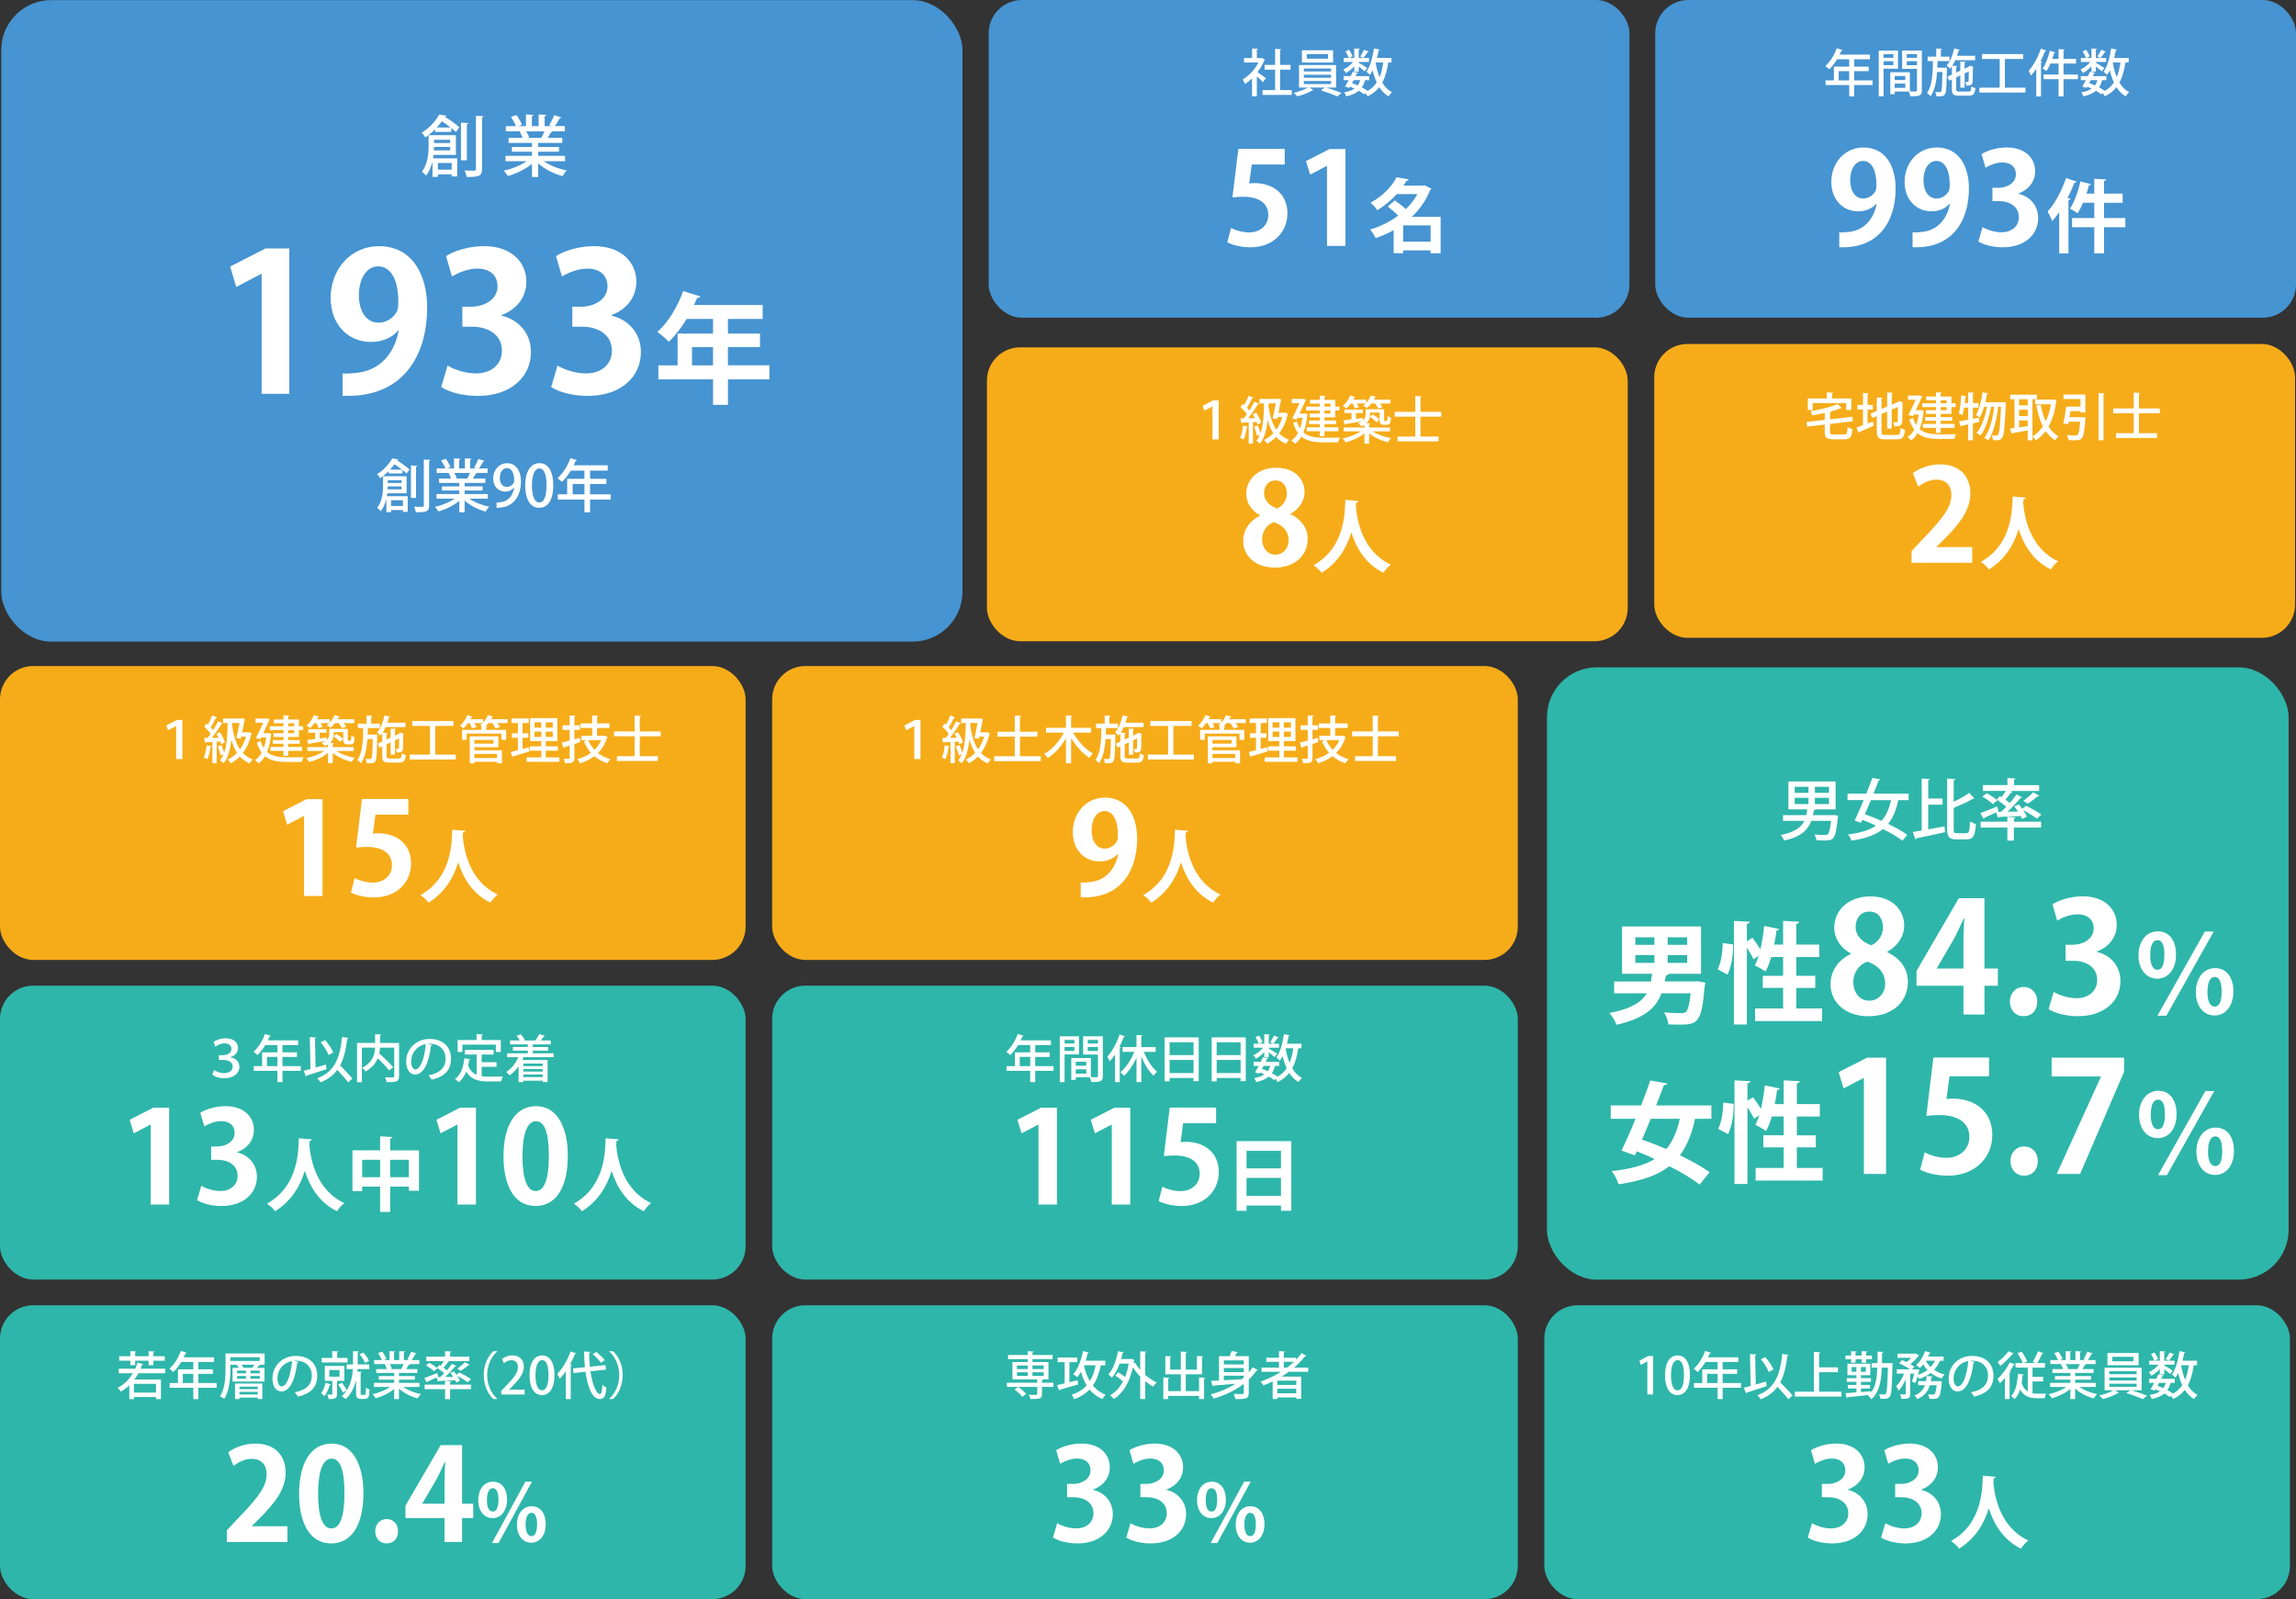 <?xml version="1.0" encoding="UTF-8"?>
<svg id="_レイヤー_2" data-name="レイヤー 2" xmlns="http://www.w3.org/2000/svg" viewBox="0 0 897.99 625.42">
  <rect x="0" y="0" width="897.99" height="625.42" fill="#333333" stroke="none"/>
  <defs>
    <style>
      .cls-1 {
        fill: #2eb6aa;
      }

      .cls-1, .cls-2, .cls-3, .cls-4 {
        stroke-width: 0px;
      }

      .cls-2 {
        fill: #4694d1;
      }

      .cls-3 {
        fill: #f6ac19;
      }

      .cls-4 {
        fill: #fff;
      }
    </style>
  </defs>
  <g id="_レイヤー_1-2" data-name="レイヤー 1">
    <g>
      <rect class="cls-1" y="385.48" width="291.62" height="114.94" rx="13.01" ry="13.01"/>
      <rect class="cls-1" x="302" y="385.48" width="291.62" height="114.94" rx="13.01" ry="13.01"/>
      <rect class="cls-3" y="260.48" width="291.62" height="114.94" rx="13.01" ry="13.01"/>
      <rect class="cls-3" x="302" y="260.48" width="291.62" height="114.94" rx="13.01" ry="13.01"/>
      <rect class="cls-2" x=".5" y=".04" width="375.93" height="250.9" rx="19.51" ry="19.51"/>
      <rect class="cls-2" x="386.68" width="250.62" height="124.27" rx="13.01" ry="13.01"/>
      <rect class="cls-2" x="647.37" width="250.62" height="124.27" rx="13.01" ry="13.01"/>
      <g>
        <path class="cls-4" d="M102.33,154.02v-46.91h-.15l-9.77,5.11-2.41-7.97,13.83-7.07h9.32v56.84h-10.83Z"/>
        <path class="cls-4" d="M155.71,129.29c-2.41,2.71-5.94,4.44-10.68,4.44-8.8,0-15.71-6.69-15.71-17.29s7.37-20.15,18.95-20.15c12.4,0,18.79,10.38,18.79,23.98,0,19.7-10.22,35.56-33.08,34.51v-8.72c1.73.15,2.86,0,5.49-.23,9.4-.98,14.81-7.82,16.46-16.46l-.23-.07ZM140.37,115.45c0,6.69,3.16,10.75,7.67,10.75,3.38,0,5.94-2.11,7.14-4.29.45-.83.6-1.95.6-4.13,0-7.59-2.56-13.61-7.89-13.61-4.51,0-7.52,4.81-7.52,11.28Z"/>
        <path class="cls-4" d="M196.08,123.42c6.31,1.43,11.58,6.54,11.58,14.28,0,9.47-7.59,17.14-20.82,17.14-6.01,0-11.43-1.58-14.28-3.46l2.48-8.42c2.1,1.35,6.69,3.08,11.05,3.08,6.84,0,10.22-4.21,10.22-8.87,0-6.39-5.56-9.4-11.65-9.4h-3.83v-7.82h3.61c4.44,0,10.15-2.48,10.15-7.97,0-3.98-2.63-6.92-7.89-6.92-3.91,0-7.74,1.73-9.92,3.08l-2.33-7.97c2.93-1.95,8.72-3.91,14.81-3.91,10.9,0,16.61,6.39,16.61,13.91,0,5.86-3.53,10.75-9.77,13.08v.15Z"/>
        <path class="cls-4" d="M239.09,123.42c6.31,1.43,11.58,6.54,11.58,14.28,0,9.47-7.59,17.14-20.82,17.14-6.01,0-11.43-1.58-14.28-3.46l2.48-8.42c2.1,1.35,6.69,3.08,11.05,3.08,6.84,0,10.22-4.21,10.22-8.87,0-6.39-5.56-9.4-11.65-9.4h-3.83v-7.82h3.61c4.44,0,10.15-2.48,10.15-7.97,0-3.98-2.63-6.92-7.89-6.92-3.91,0-7.74,1.73-9.92,3.08l-2.33-7.97c2.93-1.95,8.72-3.91,14.81-3.91,10.9,0,16.61,6.39,16.61,13.91,0,5.86-3.53,10.75-9.77,13.08v.15Z"/>
        <path class="cls-4" d="M300.92,142.88v5.5h-16.21v9.96h-5.83v-9.96h-21.38v-5.5h7.52v-12.41h13.86v-5.73h-10.34c-2.07,3.43-4.46,6.58-6.96,8.93-1.03-1.08-3.15-2.96-4.51-3.85,4.14-3.57,7.99-9.87,10.1-15.98l6.81,2.12c-.19.38-.66.61-1.32.56-.38.94-.8,1.83-1.22,2.77h26.84v5.45h-13.58v5.73h12.55v5.26h-12.55v7.14h16.21ZM270.65,142.88h8.22v-7.14h-8.22v7.14Z"/>
      </g>
      <g>
        <path class="cls-4" d="M502.47,58.22v6.12h-12.88l-1,7.42c.7-.1,1.3-.15,2.1-.15,6.62,0,12.83,3.71,12.83,11.88,0,7.27-5.56,13.23-14.49,13.23-3.76,0-7.17-.95-9.02-1.96l1.45-5.61c1.5.8,4.26,1.75,7.17,1.75,3.86,0,7.42-2.46,7.42-6.82s-3.36-7.12-9.77-7.12c-1.7,0-3.01.1-4.26.25l2.31-19h18.15Z"/>
        <path class="cls-4" d="M519.01,96.17v-31.28h-.1l-6.52,3.41-1.6-5.31,9.22-4.71h6.22v37.89h-7.22Z"/>
        <path class="cls-4" d="M563.45,84.8v14.25h-3.92v-1.13h-10.75v1.1h-3.7v-9.02c-2.22,1.25-4.6,2.32-7.05,3.13-.44-1-1.41-2.6-2.19-3.35,3.95-1.16,7.74-3.01,11-5.45-1.13-1.19-2.73-2.54-4.1-3.57l2.79-2.38c1.38.94,3.1,2.25,4.32,3.41,1.82-1.79,3.35-3.76,4.51-5.89h-8.08c-2,2.26-4.51,4.42-7.61,6.33-.56-.94-1.79-2.32-2.66-2.94,5.04-2.73,8.43-6.52,10.21-9.96l4.76.85c-.09.34-.38.53-.88.53-.38.63-.78,1.25-1.22,1.88h7.64l.6-.16,2.76,1.41c-.13.22-.31.34-.53.44-1.57,4.07-4.07,7.58-7.17,10.53h11.28ZM548.78,94.51h10.75v-6.36h-10.75v6.36Z"/>
      </g>
      <g>
        <path class="cls-4" d="M174.6,45.26c-.05.24-.26.37-.6.37l-.03.05c2.11,1.23,4.41,2.95,5.69,4.12l-1.36,1.85c-.47-.47-1.12-1.02-1.83-1.59v1.51h-6.32v-.99c-1.1,1.12-2.38,2.19-3.84,3.19-.26-.57-.91-1.46-1.38-1.85,3.29-2.06,5.61-4.83,6.87-7.15l2.79.5ZM178.31,60.59h-8.75c-.05.44-.1.89-.18,1.33h9.45v7.1h-2.17v-.81h-5.4v.97h-2.11v-6.08c-.47,2.01-1.23,3.99-2.51,5.61-.31-.44-1.2-1.25-1.67-1.51,2.38-3.03,2.66-7.21,2.66-10.23v-4.1h10.68v7.73ZM169.77,57.48c0,.42-.03.86-.05,1.33h6.34v-1.33h-6.29ZM176.06,54.66h-6.29v1.28h6.29v-1.28ZM176.22,49.86c-1.07-.84-2.27-1.7-3.42-2.43-.57.81-1.2,1.62-1.96,2.43h5.38ZM176.66,63.75h-5.4v2.61h5.4v-2.61ZM183.21,48.14c-.03.21-.18.34-.6.42v14.12h-2.32v-14.72l2.92.18ZM186.14,45.29l3,.13c-.03.24-.18.39-.6.44v20.26c0,2.72-1.12,3.13-6,3.08-.1-.68-.47-1.78-.81-2.51,1.02.05,1.98.05,2.69.05,1.54,0,1.72,0,1.72-.65v-20.81Z"/>
        <path class="cls-4" d="M220.99,63.04h-8.35c2.38,1.64,5.77,3,9.03,3.63-.55.52-1.28,1.54-1.64,2.22-3.47-.91-7.02-2.72-9.53-5.01v5.35h-2.43v-5.17c-2.53,2.11-6.14,3.86-9.45,4.78-.37-.63-1.07-1.57-1.62-2.09,3.19-.68,6.63-2.06,8.98-3.71h-8.25v-2.09h10.34v-1.62h-7.86v-1.85h7.86v-1.59h-9.16v-1.98h5.46c-.23-.73-.68-1.7-1.12-2.43l.63-.1v-.03l-6.03.03v-2.06h3.94c-.39-1.04-1.2-2.51-1.93-3.6l2.14-.73c.84,1.15,1.78,2.77,2.14,3.81l-1.41.52h2.98v-4.57l2.95.18c-.03.24-.23.42-.63.47v3.92h2.64v-4.57l2.98.18c-.03.26-.23.42-.63.47v3.92h2.77l-.97-.37c.65-1.07,1.49-2.74,1.93-3.92l2.82.91c-.08.18-.29.29-.63.26-.47.91-1.23,2.14-1.91,3.11h3.89v2.06h-5.33l.5.16c-.08.18-.29.26-.63.26-.31.63-.78,1.44-1.25,2.12h5.72v1.98h-9.43v1.59h8.15v1.85h-8.15v1.62h10.5v2.09ZM211.72,53.83c.39-.68.86-1.62,1.23-2.45h-7.15c.5.78.97,1.72,1.15,2.38l-.78.16h5.8l-.23-.08Z"/>
      </g>
      <g>
        <path class="cls-4" d="M155.81,179.7c-.04.2-.23.32-.52.32l-.02.04c1.82,1.06,3.8,2.54,4.91,3.56l-1.17,1.6c-.4-.41-.97-.88-1.58-1.37v1.3h-5.45v-.86c-.95.97-2.05,1.89-3.31,2.75-.23-.49-.79-1.26-1.19-1.6,2.84-1.78,4.84-4.16,5.92-6.17l2.41.43ZM159.01,192.91h-7.54c-.04.38-.09.76-.16,1.15h8.15v6.12h-1.87v-.7h-4.66v.83h-1.82v-5.24c-.4,1.73-1.06,3.44-2.16,4.84-.27-.38-1.04-1.08-1.44-1.31,2.05-2.61,2.3-6.21,2.3-8.82v-3.53h9.21v6.66ZM151.65,190.23c0,.36-.02.74-.05,1.15h5.47v-1.15h-5.42ZM157.07,187.8h-5.42v1.1h5.42v-1.1ZM157.21,183.66c-.92-.72-1.96-1.46-2.95-2.09-.5.7-1.04,1.4-1.69,2.09h4.64ZM157.59,195.64h-4.66v2.25h4.66v-2.25ZM163.24,182.18c-.02.18-.16.29-.52.36v12.18h-2v-12.69l2.52.16ZM165.76,179.72l2.59.11c-.02.2-.16.34-.52.38v17.47c0,2.34-.97,2.7-5.18,2.66-.09-.58-.4-1.53-.7-2.16.88.04,1.71.04,2.32.04,1.33,0,1.49,0,1.49-.56v-17.94Z"/>
        <path class="cls-4" d="M190.76,195.03h-7.2c2.05,1.42,4.97,2.59,7.79,3.13-.47.45-1.1,1.33-1.42,1.91-2.99-.79-6.05-2.34-8.21-4.32v4.61h-2.09v-4.46c-2.18,1.82-5.29,3.33-8.15,4.12-.31-.54-.92-1.35-1.4-1.8,2.75-.58,5.72-1.78,7.74-3.2h-7.11v-1.8h8.91v-1.39h-6.77v-1.6h6.77v-1.37h-7.9v-1.71h4.7c-.2-.63-.58-1.46-.97-2.09l.54-.09v-.02l-5.2.02v-1.78h3.4c-.34-.9-1.04-2.16-1.67-3.11l1.85-.63c.72.99,1.53,2.38,1.85,3.29l-1.22.45h2.57v-3.94l2.54.16c-.02.2-.2.36-.54.4v3.38h2.27v-3.94l2.57.16c-.02.22-.2.36-.54.4v3.38h2.39l-.83-.32c.56-.92,1.28-2.36,1.67-3.38l2.43.79c-.07.16-.25.25-.54.23-.4.79-1.06,1.84-1.64,2.68h3.35v1.78h-4.59l.43.13c-.07.16-.25.23-.54.23-.27.54-.68,1.24-1.08,1.82h4.93v1.71h-8.12v1.37h7.02v1.6h-7.02v1.39h9.05v1.8ZM182.77,187.08c.34-.58.74-1.39,1.06-2.12h-6.17c.43.68.83,1.49.99,2.05l-.67.13h5l-.2-.07Z"/>
        <path class="cls-4" d="M201.06,190.68c-.81.97-2,1.58-3.51,1.58-2.75,0-4.68-2.12-4.68-5.15s2.14-5.96,5.49-5.96,5.4,2.95,5.4,7.11c0,5.42-2.68,9.68-7.7,10.22-.7.11-1.37.13-1.85.11v-2.09c.5.04.97,0,1.67-.09,3.67-.5,4.91-3.6,5.24-5.72h-.07ZM195.48,186.95c0,2,1.04,3.47,2.75,3.47,1.24,0,2.21-.72,2.7-1.6.11-.23.18-.52.18-.99,0-2.79-.97-4.77-2.88-4.77-1.62,0-2.75,1.62-2.75,3.89Z"/>
        <path class="cls-4" d="M205.42,189.92c0-5.54,2.09-8.78,5.6-8.78s5.38,3.47,5.38,8.6c0,5.74-2.07,8.87-5.56,8.87s-5.42-3.49-5.42-8.69ZM213.77,189.83c0-4.03-.85-6.62-2.84-6.62-1.71,0-2.88,2.39-2.88,6.62s1.04,6.68,2.84,6.68c2.21,0,2.88-3.17,2.88-6.68Z"/>
        <path class="cls-4" d="M238.87,193.32v2.07h-8.08v4.97h-2.21v-4.97h-10.42v-2.07h3.67v-6.05h6.75v-3.22h-5.33c-1.04,1.71-2.23,3.26-3.47,4.41-.41-.4-1.19-1.08-1.73-1.44,2.05-1.76,3.96-4.79,5.04-7.83l2.61.81c-.07.18-.27.29-.56.25-.23.59-.5,1.17-.77,1.73h13.32v2.07h-6.91v3.22h6.39v2h-6.39v4.05h8.08ZM223.97,193.32h4.61v-4.05h-4.61v4.05Z"/>
      </g>
      <g>
        <path class="cls-4" d="M494.77,23.35c-.04.12-.16.2-.28.26-.64,1.6-1.58,3.18-2.66,4.6.98.66,2.76,1.98,3.26,2.36l-1.12,1.56c-.52-.54-1.52-1.46-2.4-2.22v7.78h-1.88v-7.04c-.88.86-1.82,1.62-2.74,2.22-.18-.5-.66-1.4-.96-1.76,2.4-1.4,4.82-3.94,6.2-6.66h-5.64v-1.74h3.14v-3.76l2.34.14c-.02.16-.14.28-.46.34v3.28h1.66l.3-.08,1.24.72ZM500.65,35.23h4.56v1.88h-11.44v-1.88h4.94v-7.98h-4.12v-1.86h4.12v-6.28l2.42.16c-.02.16-.16.28-.48.32v5.8h4.1v1.86h-4.1v7.98Z"/>
        <path class="cls-4" d="M522.55,34.25h-3.88c2.04.6,4.5,1.48,6.02,2.12l-1.66,1.34c-1.54-.7-4.3-1.74-6.44-2.36l1.5-1.1h-5.9l1.5.98c-.08.06-.2.1-.4.12-1.3.84-3.86,1.82-5.88,2.34-.34-.4-.98-1.02-1.42-1.38,1.92-.44,4.24-1.28,5.58-2.06h-3.5v-8.82h14.48v8.82ZM521.39,19.67v4.78h-12.2v-4.78h12.2ZM509.95,26.79v1.16h10.64v-1.16h-10.64ZM509.95,29.23v1.18h10.64v-1.18h-10.64ZM509.95,31.69v1.2h10.64v-1.2h-10.64ZM519.39,22.93v-1.76h-8.3v1.76h8.3Z"/>
        <path class="cls-4" d="M529.67,28.01v-2.06c-.98,1.06-2.18,2.02-3.3,2.62-.22-.42-.64-1.04-1-1.38,1.36-.58,2.86-1.74,3.82-2.96h-3.66v-1.56h1.98c-.22-.72-.74-1.78-1.28-2.58l1.36-.62c.58.78,1.18,1.88,1.38,2.58l-1.28.62h1.98v-3.72l2.2.14c-.02.16-.14.28-.46.32v3.26h4.02v1.56h-4.02v.32c.78.42,2.82,1.68,3.34,2.04l-1.04,1.32c-.46-.44-1.46-1.24-2.3-1.88v1.98h-1.74ZM544.23,24.45h-1.28c-.44,3.1-1.16,5.72-2.34,7.86.98,1.62,2.22,2.92,3.8,3.74-.44.38-1.04,1.12-1.34,1.64-1.48-.88-2.66-2.1-3.62-3.6-1.18,1.5-2.68,2.7-4.6,3.6-.16-.34-.5-.92-.8-1.32l-.48.54c-.58-.44-1.32-.92-2.14-1.4-1.16,1-2.76,1.68-4.94,2.18-.12-.54-.48-1.2-.8-1.58,1.74-.3,3.06-.76,4.06-1.46-.56-.26-1.14-.52-1.74-.76l-.28.5-1.66-.54c.42-.68.9-1.56,1.4-2.5h-1.98v-1.58h2.78c.32-.62.6-1.22.86-1.78l2.1.46c-.06.16-.2.24-.5.22-.16.34-.34.72-.54,1.1h5.32v1.58h-1.64c-.3,1.1-.7,2.04-1.24,2.84.86.44,1.62.9,2.2,1.32l-.12.14c1.58-.86,2.78-1.98,3.72-3.4-.64-1.42-1.16-3-1.58-4.74-.32.66-.68,1.26-1.06,1.78-.3-.34-.98-.96-1.38-1.24,1.46-1.98,2.44-5.56,2.96-9.12l2.3.48c-.06.16-.2.26-.48.26-.18,1-.38,2.02-.64,3h5.68v1.78ZM528.79,32.49c.76.26,1.52.58,2.26.92.42-.58.74-1.26.96-2.06h-2.62l-.6,1.14ZM531.97,22.07c.52-.72,1.18-1.82,1.54-2.62l1.86.78c-.06.12-.24.18-.46.16-.42.66-1.12,1.64-1.68,2.28l-1.26-.6ZM538.05,24.45l-.02.1c.34,2.02.84,3.92,1.52,5.62.7-1.64,1.16-3.54,1.46-5.72h-2.96Z"/>
      </g>
      <g>
        <path class="cls-4" d="M733.84,79.68c-1.6,1.8-3.96,2.96-7.12,2.96-5.86,0-10.48-4.46-10.48-11.53s4.91-13.43,12.63-13.43c8.27,0,12.53,6.92,12.53,15.99,0,13.13-6.82,23.71-22.05,23.01v-5.81c1.15.1,1.9,0,3.66-.15,6.27-.65,9.87-5.21,10.98-10.98l-.15-.05ZM723.62,70.46c0,4.46,2.11,7.17,5.11,7.17,2.26,0,3.96-1.4,4.76-2.86.3-.55.4-1.3.4-2.76,0-5.06-1.7-9.07-5.26-9.07-3.01,0-5.01,3.21-5.01,7.52Z"/>
        <path class="cls-4" d="M762.51,79.68c-1.6,1.8-3.96,2.96-7.12,2.96-5.86,0-10.48-4.46-10.48-11.53s4.91-13.43,12.63-13.43c8.27,0,12.53,6.92,12.53,15.99,0,13.13-6.82,23.71-22.05,23.01v-5.81c1.15.1,1.9,0,3.66-.15,6.27-.65,9.87-5.21,10.98-10.98l-.15-.05ZM752.29,70.46c0,4.46,2.11,7.17,5.11,7.17,2.26,0,3.96-1.4,4.76-2.86.3-.55.4-1.3.4-2.76,0-5.06-1.7-9.07-5.26-9.07-3.01,0-5.01,3.21-5.01,7.52Z"/>
        <path class="cls-4" d="M789.43,75.77c4.21.95,7.72,4.36,7.72,9.52,0,6.32-5.06,11.43-13.88,11.43-4.01,0-7.62-1.05-9.52-2.31l1.65-5.61c1.4.9,4.46,2.05,7.37,2.05,4.56,0,6.82-2.81,6.82-5.92,0-4.26-3.71-6.27-7.77-6.27h-2.56v-5.21h2.41c2.96,0,6.77-1.65,6.77-5.31,0-2.66-1.75-4.61-5.26-4.61-2.61,0-5.16,1.15-6.62,2.06l-1.55-5.31c1.96-1.3,5.81-2.61,9.88-2.61,7.27,0,11.08,4.26,11.08,9.27,0,3.91-2.36,7.17-6.52,8.72v.1Z"/>
        <path class="cls-4" d="M812.22,71.05c-.12.25-.41.41-.88.38-.78,2-1.69,4.04-2.69,5.98l1.16.31c-.06.28-.28.5-.81.53v20.83h-3.63v-16.1c-.88,1.28-1.79,2.47-2.73,3.51-.34-.94-1.25-2.88-1.79-3.79,2.76-2.91,5.54-8.08,7.21-13.09l4.17,1.44ZM831.24,85.27v3.6h-8.33v10.21h-3.82v-10.21h-8.68v-3.6h8.68v-5.98h-4.39c-.66,1.57-1.38,2.98-2.13,4.13-.72-.56-2.1-1.38-2.98-1.82,1.69-2.47,3.23-6.74,4.07-10.65l4.17,1.1c-.09.31-.47.41-.81.38-.28,1.06-.6,2.19-.97,3.29h3.04v-5.79l4.67.25c-.03.31-.28.53-.85.6v4.95h7.27v3.57h-7.27v5.98h8.33Z"/>
      </g>
      <g>
        <path class="cls-4" d="M732.39,31.43v1.84h-7.18v4.42h-1.96v-4.42h-9.26v-1.84h3.26v-5.38h6v-2.86h-4.74c-.92,1.52-1.98,2.9-3.08,3.92-.36-.36-1.06-.96-1.54-1.28,1.82-1.56,3.52-4.26,4.48-6.96l2.32.72c-.06.16-.24.26-.5.22-.2.52-.44,1.04-.68,1.54h11.84v1.84h-6.14v2.86h5.68v1.78h-5.68v3.6h7.18ZM719.14,31.43h4.1v-3.6h-4.1v3.6Z"/>
        <path class="cls-4" d="M742.32,26.87h-5.64v10.82h-1.88v-17.92h7.52v7.1ZM740.52,21.19h-3.84v1.42h3.84v-1.42ZM736.68,25.47h3.84v-1.52h-3.84v1.52ZM751.65,19.77v15.54c0,2.22-.96,2.36-4.5,2.36-.08-.52-.34-1.34-.6-1.86h-5.5v1.02h-1.74v-8.56h7.66v7.48c.52.02,1,.02,1.42.02,1.34,0,1.36,0,1.36-.48v-8.38h-5.8v-7.14h7.7ZM745.18,29.71h-4.14v1.58h4.14v-1.58ZM741.04,34.37h4.14v-1.68h-4.14v1.68ZM749.75,21.19h-3.98v1.42h3.98v-1.42ZM745.76,25.51h3.98v-1.56h-3.98v1.56Z"/>
        <path class="cls-4" d="M760.54,26.45l.92.02c0,.16,0,.38-.02.6-.12,6.78-.22,9.1-.74,9.8-.48.7-.9.86-3.36.8-.04-.52-.22-1.24-.48-1.7.76.06,1.44.06,1.8.06.22,0,.38-.06.52-.28.3-.42.42-2.32.52-7.58h-2.08c-.26,3.66-.88,7.16-2.58,9.5-.3-.44-.9-1-1.38-1.28,2.06-2.8,2.26-7.6,2.34-12.48h-2.1v-1.76h3.38v-3.18l2.26.14c-.02.18-.14.28-.44.32v2.72h3.36v1.76h-4.68c-.02.84-.04,1.7-.08,2.54h2.84ZM765.1,34.85c0,.8.16.96,1.24.96h3.6c.82,0,.98-.32,1.08-2.02.38.28,1.08.54,1.58.66-.24,2.3-.76,2.96-2.54,2.96h-3.88c-2.2,0-2.78-.54-2.78-2.54v-3.82l-1.06.5-.68-1.54,1.74-.82v-3.24c-.22.34-.48.64-.72.92-.3-.34-.92-.96-1.32-1.26,1.34-1.46,2.4-4.06,2.94-6.68l2.22.56c-.06.14-.22.24-.48.24-.18.7-.38,1.4-.62,2.08h7.08v1.72h-7.76c-.36.78-.74,1.54-1.18,2.18l1.96.12c-.02.18-.12.28-.42.32v2.24l1.6-.74v-3.56l2.1.12c-.02.16-.12.28-.42.32v2.34l1.5-.72c.28-.22.32-.24.62-.46.38.12.76.24,1.36.46-.04.1-.12.2-.24.24-.02,2.84-.04,5.12-.1,5.7-.06.8-.42,1.46-2.48,1.38-.06-.42-.18-1.04-.38-1.42.32.02.74.02.9.02.2,0,.32-.04.36-.32.04-.26.08-1.66.08-3.8l-1.62.76v5.58h-1.68v-4.78l-1.6.74v4.6Z"/>
        <path class="cls-4" d="M784.14,34.29h8.04v1.9h-18.02v-1.9h7.94v-11.22h-6.96v-1.92h16.12v1.92h-7.12v11.22Z"/>
        <path class="cls-4" d="M796.4,26.87c-.66,1-1.36,1.92-2.06,2.72-.18-.46-.66-1.42-.92-1.88,1.82-1.96,3.66-5.32,4.78-8.66l2.16.74c-.08.16-.24.22-.52.22-.5,1.34-1.1,2.68-1.76,3.96l.62.18c-.02.16-.16.26-.44.3v13.26h-1.86v-10.84ZM812.71,29.15v1.82h-5.64v6.74h-1.94v-6.74h-5.86v-1.82h5.86v-4.3h-3.18c-.48,1.1-1,2.12-1.54,2.92-.36-.3-1.06-.7-1.52-.92,1.16-1.62,2.2-4.4,2.82-7l2.14.6c-.04.14-.2.22-.46.22-.2.78-.46,1.58-.74,2.36h2.48v-3.82l2.4.14c-.02.16-.14.28-.46.32v3.36h4.92v1.82h-4.92v4.3h5.64Z"/>
        <path class="cls-4" d="M817.98,28.01v-2.06c-.98,1.06-2.18,2.02-3.3,2.62-.22-.42-.64-1.04-1-1.38,1.36-.58,2.86-1.74,3.82-2.96h-3.66v-1.56h1.98c-.22-.72-.74-1.78-1.28-2.58l1.36-.62c.58.78,1.18,1.88,1.38,2.58l-1.28.62h1.98v-3.72l2.2.14c-.02.16-.14.28-.46.32v3.26h4.02v1.56h-4.02v.32c.78.42,2.82,1.68,3.34,2.04l-1.04,1.32c-.46-.44-1.46-1.24-2.3-1.88v1.98h-1.74ZM832.55,24.45h-1.28c-.44,3.1-1.16,5.72-2.34,7.86.98,1.62,2.22,2.92,3.8,3.74-.44.38-1.04,1.12-1.34,1.64-1.48-.88-2.66-2.1-3.62-3.6-1.18,1.5-2.68,2.7-4.6,3.6-.16-.34-.5-.92-.8-1.32l-.48.54c-.58-.44-1.32-.92-2.14-1.4-1.16,1-2.76,1.68-4.94,2.18-.12-.54-.48-1.2-.8-1.58,1.74-.3,3.06-.76,4.06-1.46-.56-.26-1.14-.52-1.74-.76l-.28.5-1.66-.54c.42-.68.9-1.56,1.4-2.5h-1.98v-1.58h2.78c.32-.62.6-1.22.86-1.78l2.1.46c-.06.16-.2.24-.5.22-.16.34-.34.72-.54,1.1h5.32v1.58h-1.64c-.3,1.1-.7,2.04-1.24,2.84.86.44,1.62.9,2.2,1.32l-.12.14c1.58-.86,2.78-1.98,3.72-3.4-.64-1.42-1.16-3-1.58-4.74-.32.66-.68,1.26-1.06,1.78-.3-.34-.98-.96-1.38-1.24,1.46-1.98,2.44-5.56,2.96-9.12l2.3.48c-.06.16-.2.26-.48.26-.18,1-.38,2.02-.64,3h5.68v1.78ZM817.1,32.49c.76.26,1.52.58,2.26.92.42-.58.74-1.26.96-2.06h-2.62l-.6,1.14ZM820.28,22.07c.52-.72,1.18-1.82,1.54-2.62l1.86.78c-.06.12-.24.18-.46.16-.42.66-1.12,1.64-1.68,2.28l-1.26-.6ZM826.36,24.45l-.02.1c.34,2.02.84,3.92,1.52,5.62.7-1.64,1.16-3.54,1.46-5.72h-2.96Z"/>
      </g>
      <rect class="cls-3" x="386" y="135.84" width="250.62" height="114.94" rx="13.01" ry="13.01"/>
      <g>
        <path class="cls-4" d="M492.78,201.53c-3.51-1.96-5.36-5.11-5.36-8.32,0-6.27,5.16-10.28,11.73-10.28,7.52,0,11.08,4.76,11.08,9.52,0,3.06-1.7,6.42-5.56,8.52v.1c3.71,1.7,6.77,4.96,6.77,9.67,0,6.77-5.31,11.23-12.83,11.23-8.07,0-12.38-4.96-12.38-10.38,0-4.66,2.76-8.02,6.57-9.92v-.15ZM504.01,211.36c0-3.71-2.51-6.07-5.81-7.17-2.86,1.05-4.56,3.71-4.56,6.72,0,3.21,1.96,6.01,5.16,6.01s5.21-2.61,5.21-5.56ZM494.39,192.86c0,2.91,2.11,4.91,5.06,6.01,2.11-.85,3.86-3.21,3.86-5.76s-1.25-5.21-4.41-5.21-4.51,2.56-4.51,4.96Z"/>
        <path class="cls-4" d="M531.27,195.93c0,.31-.34.53-.85.6-.03.44-.09,1-.12,1.63.44,5.08,2.47,17.51,13.69,22.68-1.19.88-2.29,2.16-2.88,3.19-7.17-3.51-10.78-9.99-12.59-15.82-1.66,5.54-4.95,11.68-11.62,15.82-.66-.97-1.88-2.1-3.16-2.98,12.66-7.02,12.22-21.4,12.44-25.56l5.11.44Z"/>
      </g>
      <g>
        <path class="cls-4" d="M474.22,158.97h-.06l-3.14,1.62-.66-1.9,4.22-2.14h2.06v15.32h-2.42v-12.9Z"/>
        <path class="cls-4" d="M488.08,166.91c-.06.14-.2.22-.44.22-.22,1.66-.66,3.6-1.26,4.8-.34-.24-.96-.52-1.34-.68.54-1.12.9-3.02,1.12-4.8l1.92.46ZM491.8,166.03c-.08-.3-.18-.66-.32-1.02l-1.42.08v8.42h-1.68v-8.32c-.96.06-1.82.1-2.5.12-.04.18-.18.24-.34.28l-.4-1.98h1.34c.38-.48.78-1.02,1.18-1.6-.58-.9-1.58-2-2.48-2.82l.94-1.26c.18.14.34.3.52.46.64-1.12,1.3-2.54,1.68-3.6l1.92.8c-.08.12-.26.18-.5.18-.48,1.06-1.32,2.56-2.04,3.66.36.38.68.76.94,1.12.76-1.2,1.46-2.44,1.98-3.48l1.84.86c-.08.12-.24.18-.5.18-.94,1.62-2.44,3.78-3.78,5.48l2.66-.04c-.28-.56-.58-1.12-.88-1.6l1.38-.58c.8,1.24,1.66,2.9,1.94,3.98l-1.48.68ZM502.65,161.35l1.16.52c-.02.1-.14.2-.22.28-.66,2.94-1.8,5.38-3.28,7.34,1.04,1.1,2.3,1.96,3.86,2.5-.4.36-.92,1.06-1.18,1.56-1.56-.62-2.82-1.54-3.86-2.68-1.06,1.08-2.22,1.96-3.48,2.62-.26-.42-.9-1.12-1.28-1.4,1.34-.66,2.58-1.54,3.66-2.66-.98-1.46-1.68-3.2-2.22-5.16h-.02c-.42,3.9-1.28,7.14-3.02,9.24-.3-.3-.98-.86-1.4-1.12.56-.66,1.02-1.46,1.4-2.38l-1.16.42c-.18-.96-.66-2.44-1.1-3.56l1.44-.46c.4.96.8,2.14,1.04,3.04,1.06-2.98,1.32-7.08,1.38-11.68h-1.78v-1.76h7.12l.4-.04.98.22-.1.4c-.22,1.2-.58,3.02-.96,4.82h2.3l.32-.06ZM497.76,163.67c.42-1.8.88-4.14,1.22-5.9h-2.86c0,.36,0,.72-.02,1.08.54,3.62,1.46,6.82,3.06,9.22,1.02-1.38,1.82-3.04,2.36-4.96h-1.88l-.18.78-1.7-.22Z"/>
        <path class="cls-4" d="M510.38,161.69l1.08.32c-.02.12-.08.24-.14.32-.28,2.68-.8,4.94-1.56,6.76,1.94,1.7,4.62,2.08,7.82,2.1,1,0,5.26,0,6.5-.04-.3.44-.62,1.3-.74,1.84h-5.8c-3.56,0-6.42-.44-8.58-2.26-.68,1.2-1.5,2.14-2.46,2.84-.3-.38-1.02-1.04-1.44-1.3,1.04-.7,1.92-1.68,2.6-2.94-.76-1.02-1.4-2.32-1.92-3.96l1.5-.54c.32,1.08.74,1.98,1.22,2.72.42-1.18.74-2.56.96-4.14h-1.96l-.34.7-1.72-.46c.94-1.84,2.06-4.2,2.84-5.98h-3v-1.66h4.08l.34-.06,1.14.42c-.06.1-.12.24-.2.32-.56,1.26-1.44,3.18-2.32,5.06h1.78l.32-.06ZM516.18,159.03v-1.18h-3.82v-1.46h3.82v-1.64l2.3.12c-.02.18-.16.28-.46.34v1.18h4.2v2.64h1.66v1.5h-1.66v2.68h-4.2v1.24h4.54v1.42h-4.54v1.24h5.44v1.54h-5.44v1.94h-1.84v-1.94h-5.1v-1.54h5.1v-1.24h-4.22v-1.42h4.22v-1.24h-3.92v-1.46h3.92v-1.22h-5.38v-1.5h5.38ZM520.36,157.85h-2.34v1.18h2.34v-1.18ZM520.36,161.75v-1.22h-2.34v1.22h2.34Z"/>
        <path class="cls-4" d="M543.67,168.71h-6.82c1.82,1.22,4.62,2.2,7.2,2.64-.4.38-.94,1.14-1.2,1.62-2.6-.62-5.44-1.9-7.38-3.52v4.06h-1.84v-4.06c-1.94,1.62-4.74,2.92-7.34,3.58-.26-.48-.8-1.18-1.18-1.56,2.52-.48,5.26-1.5,7.06-2.76h-6.66v-1.52h8.12v-1.04c-.36.22-.76.42-1.24.6-.24-.34-.9-1.02-1.26-1.26.6-.22,1.1-.44,1.48-.7v-.02c-2.36.42-4.76.84-6.32,1.08-.02.16-.14.24-.28.28l-.62-1.74c.88-.1,1.98-.22,3.2-.38v-2.48h-2.74v-1.36h7.18v1.36h-2.7v2.26l2.74-.36.04.98c.82-.72,1-1.54,1-2.34v-2.02h7.24v3.86c0,.66,0,.74.34.74.6,0,.66,0,.78-.06.18-.14.22-.38.26-1.92.3.26.86.54,1.28.66-.1,1.88-.14,2.82-1.84,2.82h-.96c-1.66,0-1.66-1.14-1.66-2.24v-2.56h-3.72v.76c0,1.18-.3,2.42-1.4,3.42l1.5.1c-.02.18-.14.28-.46.32v1.24h8.2v1.52ZM529.9,159.75c-.16-.52-.52-1.28-.9-1.94h-.7c-.52.74-1.1,1.42-1.68,1.94-.34-.3-1-.74-1.42-.98,1.14-.94,2.24-2.56,2.9-4.1l2.04.66c-.08.16-.28.2-.46.18-.12.26-.26.52-.4.78h5v1.32c.78-.84,1.44-1.9,1.86-2.94l2.1.6c-.06.16-.22.22-.46.22-.12.26-.26.54-.4.8h6.46v1.52h-4.12c.38.5.74,1.04.92,1.46l-1.6.5c-.24-.54-.72-1.32-1.24-1.96h-1.46c-.52.68-1.1,1.28-1.7,1.76-.38-.28-1.06-.66-1.54-.88.34-.24.68-.54,1-.88h-3.38c.32.54.58,1.08.72,1.48l-1.54.46ZM538.34,165.15c-.54-.64-1.62-1.54-2.54-2.14l1.08-.98c.94.56,2.06,1.42,2.62,2.02l-1.16,1.1Z"/>
        <path class="cls-4" d="M563.71,162.95h-8.16v7.78h7.08v1.88h-16.02v-1.88h6.92v-7.78h-8.04v-1.88h8.04v-6.24l2.5.16c-.02.18-.14.28-.48.34v5.74h8.16v1.88Z"/>
      </g>
      <g>
        <path class="cls-4" d="M68.91,283.97h-.06l-3.14,1.62-.66-1.9,4.22-2.14h2.06v15.32h-2.42v-12.9Z"/>
        <path class="cls-4" d="M82.77,291.91c-.06.14-.2.22-.44.22-.22,1.66-.66,3.6-1.26,4.8-.34-.24-.96-.52-1.34-.68.54-1.12.9-3.02,1.12-4.8l1.92.46ZM86.49,291.03c-.08-.3-.18-.66-.32-1.02l-1.42.08v8.42h-1.68v-8.32c-.96.06-1.82.1-2.5.12-.04.18-.18.24-.34.28l-.4-1.98h1.34c.38-.48.78-1.02,1.18-1.6-.58-.9-1.58-2-2.48-2.82l.94-1.26c.18.14.34.3.52.46.64-1.12,1.3-2.54,1.68-3.6l1.92.8c-.08.12-.26.18-.5.18-.48,1.06-1.32,2.56-2.04,3.66.36.38.68.76.94,1.12.76-1.2,1.46-2.44,1.98-3.48l1.84.86c-.08.12-.24.18-.5.18-.94,1.62-2.44,3.78-3.78,5.48l2.66-.04c-.28-.56-.58-1.12-.88-1.6l1.38-.58c.8,1.24,1.66,2.9,1.94,3.98l-1.48.68ZM97.33,286.35l1.16.52c-.02.1-.14.2-.22.28-.66,2.94-1.8,5.38-3.28,7.34,1.04,1.1,2.3,1.96,3.86,2.5-.4.36-.92,1.06-1.18,1.56-1.56-.62-2.82-1.54-3.86-2.68-1.06,1.08-2.22,1.96-3.48,2.62-.26-.42-.9-1.12-1.28-1.4,1.34-.66,2.58-1.54,3.66-2.66-.98-1.46-1.68-3.2-2.22-5.16h-.02c-.42,3.9-1.28,7.14-3.02,9.24-.3-.3-.98-.86-1.4-1.12.56-.66,1.02-1.46,1.4-2.38l-1.16.42c-.18-.96-.66-2.44-1.1-3.56l1.44-.46c.4.96.8,2.14,1.04,3.04,1.06-2.98,1.32-7.08,1.38-11.68h-1.78v-1.76h7.12l.4-.04.98.22-.1.4c-.22,1.2-.58,3.02-.96,4.82h2.3l.32-.06ZM92.45,288.67c.42-1.8.88-4.14,1.22-5.9h-2.86c0,.36,0,.72-.02,1.08.54,3.62,1.46,6.82,3.06,9.22,1.02-1.38,1.82-3.04,2.36-4.96h-1.88l-.18.78-1.7-.22Z"/>
        <path class="cls-4" d="M105.07,286.69l1.08.32c-.02.12-.08.24-.14.32-.28,2.68-.8,4.94-1.56,6.76,1.94,1.7,4.62,2.08,7.82,2.1,1,0,5.26,0,6.5-.04-.3.44-.62,1.3-.74,1.84h-5.8c-3.56,0-6.42-.44-8.58-2.26-.68,1.2-1.5,2.14-2.46,2.84-.3-.38-1.02-1.04-1.44-1.3,1.04-.7,1.92-1.68,2.6-2.94-.76-1.02-1.4-2.32-1.92-3.96l1.5-.54c.32,1.08.74,1.98,1.22,2.72.42-1.18.74-2.56.96-4.14h-1.96l-.34.7-1.72-.46c.94-1.84,2.06-4.2,2.84-5.98h-3v-1.66h4.08l.34-.06,1.14.42c-.06.1-.12.24-.2.32-.56,1.26-1.44,3.18-2.32,5.06h1.78l.32-.06ZM110.87,284.03v-1.18h-3.82v-1.46h3.82v-1.64l2.3.12c-.02.18-.16.28-.46.34v1.18h4.2v2.64h1.66v1.5h-1.66v2.68h-4.2v1.24h4.54v1.42h-4.54v1.24h5.44v1.54h-5.44v1.94h-1.84v-1.94h-5.1v-1.54h5.1v-1.24h-4.22v-1.42h4.22v-1.24h-3.92v-1.46h3.92v-1.22h-5.38v-1.5h5.38ZM115.05,282.85h-2.34v1.18h2.34v-1.18ZM115.05,286.75v-1.22h-2.34v1.22h2.34Z"/>
        <path class="cls-4" d="M138.35,293.71h-6.82c1.82,1.22,4.62,2.2,7.2,2.64-.4.38-.94,1.14-1.2,1.62-2.6-.62-5.44-1.9-7.38-3.52v4.06h-1.84v-4.06c-1.94,1.62-4.74,2.92-7.34,3.58-.26-.48-.8-1.18-1.18-1.56,2.52-.48,5.26-1.5,7.06-2.76h-6.66v-1.52h8.12v-1.04c-.36.22-.76.42-1.24.6-.24-.34-.9-1.02-1.26-1.26.6-.22,1.1-.44,1.48-.7v-.02c-2.36.42-4.76.84-6.32,1.08-.02.16-.14.24-.28.28l-.62-1.74c.88-.1,1.98-.22,3.2-.38v-2.48h-2.74v-1.36h7.18v1.36h-2.7v2.26l2.74-.36.04.98c.82-.72,1-1.54,1-2.34v-2.02h7.24v3.86c0,.66,0,.74.34.74.6,0,.66,0,.78-.06.18-.14.22-.38.26-1.92.3.26.86.54,1.28.66-.1,1.88-.14,2.82-1.84,2.82h-.96c-1.66,0-1.66-1.14-1.66-2.24v-2.56h-3.72v.76c0,1.18-.3,2.42-1.4,3.42l1.5.1c-.02.18-.14.28-.46.32v1.24h8.2v1.52ZM124.59,284.75c-.16-.52-.52-1.28-.9-1.94h-.7c-.52.74-1.1,1.42-1.68,1.94-.34-.3-1-.74-1.42-.98,1.14-.94,2.24-2.56,2.9-4.1l2.04.66c-.08.16-.28.2-.46.18-.12.26-.26.52-.4.78h5v1.32c.78-.84,1.44-1.9,1.86-2.94l2.1.6c-.06.16-.22.22-.46.22-.12.26-.26.54-.4.8h6.46v1.52h-4.12c.38.5.74,1.04.92,1.46l-1.6.5c-.24-.54-.72-1.32-1.24-1.96h-1.46c-.52.68-1.1,1.28-1.7,1.76-.38-.28-1.06-.66-1.54-.88.34-.24.68-.54,1-.88h-3.38c.32.54.58,1.08.72,1.48l-1.54.46ZM133.03,290.15c-.54-.64-1.62-1.54-2.54-2.14l1.08-.98c.94.56,2.06,1.42,2.62,2.02l-1.16,1.1Z"/>
        <path class="cls-4" d="M146.63,287.29l.92.02c0,.16,0,.38-.02.6-.12,6.78-.22,9.1-.74,9.8-.48.7-.9.86-3.36.8-.04-.52-.22-1.24-.48-1.7.76.06,1.44.06,1.8.06.22,0,.38-.06.52-.28.3-.42.42-2.32.52-7.58h-2.08c-.26,3.66-.88,7.16-2.58,9.5-.3-.44-.9-1-1.38-1.28,2.06-2.8,2.26-7.6,2.34-12.48h-2.1v-1.76h3.38v-3.18l2.26.14c-.02.18-.14.28-.44.32v2.72h3.36v1.76h-4.68c-.02.84-.04,1.7-.08,2.54h2.84ZM151.19,295.69c0,.8.16.96,1.24.96h3.6c.82,0,.98-.32,1.08-2.02.38.28,1.08.54,1.58.66-.24,2.3-.76,2.96-2.54,2.96h-3.88c-2.2,0-2.78-.54-2.78-2.54v-3.82l-1.06.5-.68-1.54,1.74-.82v-3.24c-.22.34-.48.64-.72.92-.3-.34-.92-.96-1.32-1.26,1.34-1.46,2.4-4.06,2.94-6.68l2.22.56c-.06.14-.22.24-.48.24-.18.7-.38,1.4-.62,2.08h7.08v1.72h-7.76c-.36.78-.74,1.54-1.18,2.18l1.96.12c-.02.18-.12.28-.42.32v2.24l1.6-.74v-3.56l2.1.12c-.02.16-.12.28-.42.32v2.34l1.5-.72c.28-.22.32-.24.62-.46.38.12.76.24,1.36.46-.04.1-.12.2-.24.24-.02,2.84-.04,5.12-.1,5.7-.06.8-.42,1.46-2.48,1.38-.06-.42-.18-1.04-.38-1.42.32.02.74.02.9.02.2,0,.32-.04.36-.32.04-.26.08-1.66.08-3.8l-1.62.76v5.58h-1.68v-4.78l-1.6.74v4.6Z"/>
        <path class="cls-4" d="M170.23,295.13h8.04v1.9h-18.02v-1.9h7.94v-11.22h-6.96v-1.92h16.12v1.92h-7.12v11.22Z"/>
        <path class="cls-4" d="M198.53,281.27v1.54h-3.98c.42.54.8,1.1,1,1.54l-1.76.52c-.22-.54-.76-1.38-1.3-2.06h-1.48c-.34.44-.72.86-1.1,1.22l.66.04c-.02.16-.14.28-.46.32v1.04h7.86v3.9h-1.86v-2.42h-13.62v2.42h-1.78v-3.9h7.58v-1.5h.08l-.56-.28c.32-.24.64-.52.96-.84h-3.2c.34.56.64,1.14.78,1.56l-1.7.5c-.18-.54-.56-1.36-.96-2.06h-.66c-.54.76-1.14,1.48-1.72,2.02-.36-.3-1.02-.74-1.44-.96,1.14-.98,2.26-2.62,2.92-4.2l2.04.66c-.06.12-.22.2-.46.18-.12.26-.24.5-.38.76h4.98v1.32c.78-.84,1.44-1.88,1.86-2.92l2.1.6c-.06.16-.22.22-.46.22-.12.26-.26.52-.4.78h6.46ZM185.53,292.23v1.2h10.78v5.08h-1.9v-.6h-8.88v.64h-1.8v-10.58h11.18v4.26h-9.38ZM193.01,289.39h-7.48v1.44h7.48v-1.44ZM194.41,294.85h-8.88v1.62h8.88v-1.62Z"/>
        <path class="cls-4" d="M204.39,292.91l2.5-.68c.02.08.04.16.24,1.62-2.36.74-4.86,1.5-6.46,1.94-.02.18-.16.3-.28.34l-.64-2.02c.78-.18,1.74-.42,2.8-.7v-4.88h-2.32v-1.74h2.32v-4.04h-2.5v-1.76h6.76v1.76h-2.42v4.04h2.24v1.74h-2.24v4.38ZM213.45,296.21h5.34v1.74h-12.82v-1.74h5.72v-2.62h-4.42v-1.7h4.42v-2.02h-4.34v-9.02h10.62v9.02h-4.52v2.02h4.72v1.7h-4.72v2.62ZM209.05,282.49v2.1h2.64v-2.1h-2.64ZM209.05,288.23h2.64v-2.12h-2.64v2.12ZM216.19,284.59v-2.1h-2.74v2.1h2.74ZM216.19,288.23v-2.12h-2.74v2.12h2.74Z"/>
        <path class="cls-4" d="M226.73,288.55l.2,1.64c-.76.26-1.54.52-2.28.78v5.42c0,1.76-.64,2.14-3.66,2.1-.06-.48-.3-1.24-.54-1.74.5.02,1,.04,1.38.04.86,0,.96,0,.96-.4v-4.82c-.8.26-1.52.5-2.12.68-.02.18-.14.3-.3.36l-.64-2.18c.84-.2,1.9-.48,3.06-.8v-4.2h-2.78v-1.76h2.78v-3.88l2.32.12c-.02.18-.14.3-.46.34v3.42h2.16v1.76h-2.16v3.7l2.08-.58ZM236.45,287.69l1.24.54c-.06.12-.14.2-.24.26-.74,2.46-1.96,4.44-3.56,6.02,1.38,1.06,3,1.88,4.88,2.4-.42.36-.98,1.1-1.24,1.6-1.96-.62-3.64-1.56-5.06-2.78-1.66,1.26-3.58,2.18-5.66,2.8-.2-.5-.66-1.26-1.04-1.66,1.94-.48,3.78-1.3,5.36-2.44-1.14-1.28-2.06-2.8-2.76-4.52l1.32-.42h-2.34v-1.72h4.26v-3.08h-4.52v-1.76h4.52v-3.14l2.36.12c-.02.18-.16.28-.46.34v2.68h4.88v1.76h-4.88v3.08h2.62l.32-.08ZM230.11,289.49c.58,1.4,1.38,2.68,2.42,3.76,1.08-1.06,1.98-2.3,2.6-3.76h-5.02Z"/>
        <path class="cls-4" d="M258.39,287.95h-8.16v7.78h7.08v1.88h-16.02v-1.88h6.92v-7.78h-8.04v-1.88h8.04v-6.24l2.5.16c-.02.18-.14.28-.48.34v5.74h8.16v1.88Z"/>
      </g>
      <g>
        <path class="cls-4" d="M437.18,333.94c-1.6,1.8-3.96,2.96-7.12,2.96-5.86,0-10.48-4.46-10.48-11.53s4.91-13.43,12.63-13.43c8.27,0,12.53,6.92,12.53,15.99,0,13.13-6.82,23.71-22.05,23.01v-5.81c1.15.1,1.9,0,3.66-.15,6.27-.65,9.87-5.21,10.98-10.98l-.15-.05ZM426.95,324.72c0,4.46,2.11,7.17,5.11,7.17,2.26,0,3.96-1.4,4.76-2.86.3-.55.4-1.3.4-2.76,0-5.06-1.7-9.07-5.26-9.07-3.01,0-5.01,3.21-5.01,7.52Z"/>
        <path class="cls-4" d="M464.64,324.93c0,.31-.34.53-.85.6-.03.44-.09,1-.12,1.63.44,5.08,2.47,17.51,13.69,22.68-1.19.88-2.29,2.16-2.88,3.19-7.17-3.51-10.78-9.99-12.59-15.82-1.66,5.54-4.95,11.68-11.62,15.82-.66-.97-1.88-2.1-3.16-2.98,12.66-7.02,12.22-21.4,12.44-25.56l5.11.44Z"/>
      </g>
      <g>
        <path class="cls-4" d="M118.92,350.43v-31.28h-.1l-6.52,3.41-1.6-5.31,9.22-4.71h6.22v37.89h-7.22Z"/>
        <path class="cls-4" d="M159.72,312.49v6.12h-12.88l-1,7.42c.7-.1,1.3-.15,2.1-.15,6.62,0,12.83,3.71,12.83,11.88,0,7.27-5.56,13.23-14.49,13.23-3.76,0-7.17-.95-9.02-1.96l1.45-5.61c1.5.8,4.26,1.75,7.17,1.75,3.86,0,7.42-2.46,7.42-6.82s-3.36-7.12-9.77-7.12c-1.7,0-3.01.1-4.26.25l2.31-19h18.15Z"/>
        <path class="cls-4" d="M181.97,324.93c0,.31-.34.53-.85.6-.03.44-.09,1-.12,1.63.44,5.08,2.47,17.51,13.69,22.68-1.19.88-2.29,2.16-2.88,3.19-7.17-3.51-10.78-9.99-12.59-15.82-1.66,5.54-4.95,11.68-11.62,15.82-.66-.97-1.88-2.1-3.16-2.98,12.66-7.02,12.22-21.4,12.44-25.56l5.11.44Z"/>
      </g>
      <g>
        <path class="cls-4" d="M357.59,283.97h-.06l-3.14,1.62-.66-1.9,4.22-2.14h2.06v15.32h-2.42v-12.9Z"/>
        <path class="cls-4" d="M371.45,291.91c-.06.14-.2.22-.44.22-.22,1.66-.66,3.6-1.26,4.8-.34-.24-.96-.52-1.34-.68.54-1.12.9-3.02,1.12-4.8l1.92.46ZM375.17,291.03c-.08-.3-.18-.66-.32-1.02l-1.42.08v8.42h-1.68v-8.32c-.96.06-1.82.1-2.5.12-.04.18-.18.24-.34.28l-.4-1.98h1.34c.38-.48.78-1.02,1.18-1.6-.58-.9-1.58-2-2.48-2.82l.94-1.26c.18.14.34.3.52.46.64-1.12,1.3-2.54,1.68-3.6l1.92.8c-.08.12-.26.18-.5.18-.48,1.06-1.32,2.56-2.04,3.66.36.38.68.76.94,1.12.76-1.2,1.46-2.44,1.98-3.48l1.84.86c-.08.12-.24.18-.5.18-.94,1.62-2.44,3.78-3.78,5.48l2.66-.04c-.28-.56-.58-1.12-.88-1.6l1.38-.58c.8,1.24,1.66,2.9,1.94,3.98l-1.48.68ZM386.01,286.35l1.16.52c-.02.1-.14.2-.22.28-.66,2.94-1.8,5.38-3.28,7.34,1.04,1.1,2.3,1.96,3.86,2.5-.4.36-.92,1.06-1.18,1.56-1.56-.62-2.82-1.54-3.86-2.68-1.06,1.08-2.22,1.96-3.48,2.62-.26-.42-.9-1.12-1.28-1.4,1.34-.66,2.58-1.54,3.66-2.66-.98-1.46-1.68-3.2-2.22-5.16h-.02c-.42,3.9-1.28,7.14-3.02,9.24-.3-.3-.98-.86-1.4-1.12.56-.66,1.02-1.46,1.4-2.38l-1.16.42c-.18-.96-.66-2.44-1.1-3.56l1.44-.46c.4.96.8,2.14,1.04,3.04,1.06-2.98,1.32-7.08,1.38-11.68h-1.78v-1.76h7.12l.4-.04.98.22-.1.4c-.22,1.2-.58,3.02-.96,4.82h2.3l.32-.06ZM381.13,288.67c.42-1.8.88-4.14,1.22-5.9h-2.86c0,.36,0,.72-.02,1.08.54,3.62,1.46,6.82,3.06,9.22,1.02-1.38,1.82-3.04,2.36-4.96h-1.88l-.18.78-1.7-.22Z"/>
        <path class="cls-4" d="M398.91,295.77h8.14v1.9h-18.2v-1.9h8.04v-7.68h-6.74v-1.9h6.74v-6.36l2.5.16c-.02.18-.14.28-.48.34v5.86h6.82v1.9h-6.82v7.68Z"/>
        <path class="cls-4" d="M426.75,286.53h-7.02c1.78,3.28,4.76,6.5,7.74,8.18-.46.38-1.12,1.14-1.44,1.66-2.66-1.72-5.22-4.62-7.1-7.78v9.92h-2.02v-9.8c-1.84,3.22-4.38,6.06-7.1,7.74-.34-.46-.96-1.2-1.42-1.6,3.04-1.66,5.96-4.96,7.68-8.32h-6.94v-1.88h7.78v-4.86l2.5.16c-.02.18-.14.28-.48.34v4.36h7.82v1.88Z"/>
        <path class="cls-4" d="M435.31,287.29l.92.02c0,.16,0,.38-.02.6-.12,6.78-.22,9.1-.74,9.8-.48.7-.9.86-3.36.8-.04-.52-.22-1.24-.48-1.7.76.06,1.44.06,1.8.06.22,0,.38-.06.52-.28.3-.42.42-2.32.52-7.58h-2.08c-.26,3.66-.88,7.16-2.58,9.5-.3-.44-.9-1-1.38-1.28,2.06-2.8,2.26-7.6,2.34-12.48h-2.1v-1.76h3.38v-3.18l2.26.14c-.02.18-.14.28-.44.32v2.72h3.36v1.76h-4.68c-.02.84-.04,1.7-.08,2.54h2.84ZM439.87,295.69c0,.8.16.96,1.24.96h3.6c.82,0,.98-.32,1.08-2.02.38.28,1.08.54,1.58.66-.24,2.3-.76,2.96-2.54,2.96h-3.88c-2.2,0-2.78-.54-2.78-2.54v-3.82l-1.06.5-.68-1.54,1.74-.82v-3.24c-.22.34-.48.64-.72.92-.3-.34-.92-.96-1.32-1.26,1.34-1.46,2.4-4.06,2.94-6.68l2.22.56c-.06.14-.22.24-.48.24-.18.7-.38,1.4-.62,2.08h7.08v1.72h-7.76c-.36.78-.74,1.54-1.18,2.18l1.96.12c-.02.18-.12.28-.42.32v2.24l1.6-.74v-3.56l2.1.12c-.02.16-.12.28-.42.32v2.34l1.5-.72c.28-.22.32-.24.62-.46.38.12.76.24,1.36.46-.04.1-.12.2-.24.24-.02,2.84-.04,5.12-.1,5.7-.06.8-.42,1.46-2.48,1.38-.06-.42-.18-1.04-.38-1.42.32.02.74.02.9.02.2,0,.32-.04.36-.32.04-.26.08-1.66.08-3.8l-1.62.76v5.58h-1.68v-4.78l-1.6.74v4.6Z"/>
        <path class="cls-4" d="M458.91,295.13h8.04v1.9h-18.02v-1.9h7.94v-11.22h-6.96v-1.92h16.12v1.92h-7.12v11.22Z"/>
        <path class="cls-4" d="M487.21,281.27v1.54h-3.98c.42.54.8,1.1,1,1.54l-1.76.52c-.22-.54-.76-1.38-1.3-2.06h-1.48c-.34.44-.72.86-1.1,1.22l.66.04c-.02.16-.14.28-.46.32v1.04h7.86v3.9h-1.86v-2.42h-13.62v2.42h-1.78v-3.9h7.58v-1.5h.08l-.56-.28c.32-.24.64-.52.96-.84h-3.2c.34.56.64,1.14.78,1.56l-1.7.5c-.18-.54-.56-1.36-.96-2.06h-.66c-.54.76-1.14,1.48-1.72,2.02-.36-.3-1.02-.74-1.44-.96,1.14-.98,2.26-2.62,2.92-4.2l2.04.66c-.06.12-.22.2-.46.18-.12.26-.24.5-.38.76h4.98v1.32c.78-.84,1.44-1.88,1.86-2.92l2.1.6c-.06.16-.22.22-.46.22-.12.26-.26.52-.4.78h6.46ZM474.21,292.23v1.2h10.78v5.08h-1.9v-.6h-8.88v.64h-1.8v-10.58h11.18v4.26h-9.38ZM481.69,289.39h-7.48v1.44h7.48v-1.44ZM483.09,294.85h-8.88v1.62h8.88v-1.62Z"/>
        <path class="cls-4" d="M493.07,292.91l2.5-.68c.02.08.04.16.24,1.62-2.36.74-4.86,1.5-6.46,1.94-.02.18-.16.3-.28.34l-.64-2.02c.78-.18,1.74-.42,2.8-.7v-4.88h-2.32v-1.74h2.32v-4.04h-2.5v-1.76h6.76v1.76h-2.42v4.04h2.24v1.74h-2.24v4.38ZM502.13,296.21h5.34v1.74h-12.82v-1.74h5.72v-2.62h-4.42v-1.7h4.42v-2.02h-4.34v-9.02h10.62v9.02h-4.52v2.02h4.72v1.7h-4.72v2.62ZM497.73,282.49v2.1h2.64v-2.1h-2.64ZM497.73,288.23h2.64v-2.12h-2.64v2.12ZM504.87,284.59v-2.1h-2.74v2.1h2.74ZM504.87,288.23v-2.12h-2.74v2.12h2.74Z"/>
        <path class="cls-4" d="M515.41,288.55l.2,1.64c-.76.26-1.54.52-2.28.78v5.42c0,1.76-.64,2.14-3.66,2.1-.06-.48-.3-1.24-.54-1.74.5.02,1,.04,1.38.04.86,0,.96,0,.96-.4v-4.82c-.8.26-1.52.5-2.12.68-.02.18-.14.3-.3.36l-.64-2.18c.84-.2,1.9-.48,3.06-.8v-4.2h-2.78v-1.76h2.78v-3.88l2.32.12c-.02.18-.14.3-.46.34v3.42h2.16v1.76h-2.16v3.7l2.08-.58ZM525.13,287.69l1.24.54c-.06.12-.14.2-.24.26-.74,2.46-1.96,4.44-3.56,6.02,1.38,1.06,3,1.88,4.88,2.4-.42.36-.98,1.1-1.24,1.6-1.96-.62-3.64-1.56-5.06-2.78-1.66,1.26-3.58,2.18-5.66,2.8-.2-.5-.66-1.26-1.04-1.66,1.94-.48,3.78-1.3,5.36-2.44-1.14-1.28-2.06-2.8-2.76-4.52l1.32-.42h-2.34v-1.72h4.26v-3.08h-4.52v-1.76h4.52v-3.14l2.36.12c-.02.18-.16.28-.46.34v2.68h4.88v1.76h-4.88v3.08h2.62l.32-.08ZM518.79,289.49c.58,1.4,1.38,2.68,2.42,3.76,1.08-1.06,1.98-2.3,2.6-3.76h-5.02Z"/>
        <path class="cls-4" d="M547.07,287.95h-8.16v7.78h7.08v1.88h-16.02v-1.88h6.92v-7.78h-8.04v-1.88h8.04v-6.24l2.5.16c-.02.18-.14.28-.48.34v5.74h8.16v1.88Z"/>
      </g>
      <rect class="cls-3" x="647" y="134.52" width="250.62" height="114.94" rx="13.01" ry="13.01"/>
      <g>
        <path class="cls-4" d="M771.33,220.11h-23.71v-4.56l4.21-4.51c7.17-7.42,11.38-12.28,11.38-17.39,0-3.31-1.75-6.07-5.91-6.07-2.76,0-5.31,1.45-7.07,2.76l-2.06-5.31c2.36-1.8,6.27-3.41,10.63-3.41,8.12,0,11.83,5.16,11.83,11.33,0,6.72-4.56,12.23-10.07,17.79l-3.16,3.11v.1h13.94v6.17Z"/>
        <path class="cls-4" d="M792.27,194.61c0,.31-.34.53-.85.6-.03.44-.09,1-.12,1.63.44,5.08,2.47,17.51,13.69,22.68-1.19.88-2.29,2.16-2.88,3.19-7.17-3.51-10.78-9.99-12.59-15.82-1.66,5.54-4.95,11.68-11.62,15.82-.66-.97-1.88-2.1-3.16-2.98,12.66-7.02,12.22-21.4,12.44-25.56l5.11.44Z"/>
      </g>
      <g>
        <path class="cls-4" d="M715.74,168.91c0,.88.22,1.02,1.46,1.02h3.94c1.14,0,1.32-.46,1.46-2.94.46.34,1.32.66,1.9.8-.28,3.14-.88,4.02-3.22,4.02h-4.24c-2.62,0-3.36-.64-3.36-2.88v-2.88l-6.86.8-.26-1.82,7.12-.82v-2.7c-1.62.36-3.32.66-4.94.92-.08-.46-.36-1.2-.6-1.62,3.86-.64,8.1-1.66,10.58-2.82l1.64,1.62c-.06.06-.16.08-.3.08-.06,0-.12,0-.2-.02-1.1.46-2.48.9-3.98,1.3l.36.02c-.02.18-.16.3-.5.36v2.64l8.72-1,.24,1.76-8.96,1.06v3.1ZM708.98,157.65v2.7h-1.92v-4.5h7.44v-2.4l2.5.14c-.02.18-.16.3-.48.34v1.92h7.54v4.5h-2.02v-2.7h-13.06Z"/>
        <path class="cls-4" d="M730.42,165.63l2.04-.78.38,1.64c-2.04.94-4.22,1.88-5.62,2.46,0,.2-.12.32-.26.38l-.9-2.1c.7-.24,1.6-.56,2.58-.94v-6.14h-2.18v-1.8h2.18v-4.68l2.22.12c-.02.18-.14.28-.44.32v4.24h2.06v1.8h-2.06v5.48ZM735.86,168.73c0,1.16.22,1.38,1.52,1.38h4.48c1.16,0,1.36-.52,1.52-2.74.44.3,1.16.6,1.68.7-.26,2.82-.84,3.74-3.06,3.74h-4.72c-2.52,0-3.24-.64-3.24-3.08v-6.02l-1.76.76-.72-1.68,2.48-1.06v-5.3l2.26.12c-.02.18-.14.28-.44.32v4.08l2.24-.94v-5.54l2.24.14c-.02.16-.14.26-.46.3v4.34l2.54-1.08.44-.32,1.52.56c-.06.08-.14.18-.28.26,0,3.82-.04,6.6-.16,7.4-.18,1.5-1.16,1.68-3.06,1.68-.06-.48-.22-1.22-.42-1.62.42.04.98.04,1.18.04.28,0,.46-.08.54-.5.08-.4.12-2.34.12-5.52l-2.42,1.04v7.44h-1.78v-6.68l-2.24.98v6.8Z"/>
        <path class="cls-4" d="M751.38,160.37l1.08.32c-.02.12-.08.24-.14.32-.28,2.68-.8,4.94-1.56,6.76,1.94,1.7,4.62,2.08,7.82,2.1,1,0,5.26,0,6.5-.04-.3.44-.62,1.3-.74,1.84h-5.8c-3.56,0-6.42-.44-8.58-2.26-.68,1.2-1.5,2.14-2.46,2.84-.3-.38-1.02-1.04-1.44-1.3,1.04-.7,1.92-1.68,2.6-2.94-.76-1.02-1.4-2.32-1.92-3.96l1.5-.54c.32,1.08.74,1.98,1.22,2.72.42-1.18.74-2.56.96-4.14h-1.96l-.34.7-1.72-.46c.94-1.84,2.06-4.2,2.84-5.98h-3v-1.66h4.08l.34-.06,1.14.42c-.06.1-.12.24-.2.32-.56,1.26-1.44,3.18-2.32,5.06h1.78l.32-.06ZM757.18,157.71v-1.18h-3.82v-1.46h3.82v-1.64l2.3.12c-.02.18-.16.28-.46.34v1.18h4.2v2.64h1.66v1.5h-1.66v2.68h-4.2v1.24h4.54v1.42h-4.54v1.24h5.44v1.54h-5.44v1.94h-1.84v-1.94h-5.1v-1.54h5.1v-1.24h-4.22v-1.42h4.22v-1.24h-3.92v-1.46h3.92v-1.22h-5.38v-1.5h5.38ZM761.36,156.53h-2.34v1.18h2.34v-1.18ZM761.36,160.43v-1.22h-2.34v1.22h2.34Z"/>
        <path class="cls-4" d="M774,163.37l.14,1.62c-.84.2-1.7.38-2.52.58v6.62h-1.84v-6.22c-1,.22-1.9.4-2.64.56-.02.18-.16.3-.32.34l-.64-2.1c.98-.16,2.24-.36,3.6-.62v-4.72h-1.6c-.18,1.14-.4,2.2-.68,3-.32-.24-.96-.58-1.36-.78.52-1.62.76-4.44.9-7.04l2.04.42c-.04.14-.18.24-.44.24-.06.76-.12,1.56-.22,2.36h1.36v-4.16l2.3.14c-.02.18-.14.28-.46.32v3.7h2.18v1.8h-2.18v4.38l2.38-.44ZM783.49,157.29l1.02.1c0,.16-.02.4-.04.62-.36,9.14-.68,12.3-1.4,13.24-.56.78-1.1.94-2.56.94-.32,0-.68,0-1.02-.02-.04-.56-.22-1.38-.52-1.9.76.08,1.42.08,1.78.08.3,0,.48-.06.7-.36.52-.64.86-3.36,1.16-10.92h-1.12c-.5,4.52-1.76,10.26-3.78,13.1-.4-.28-1.12-.68-1.66-.88,2.14-2.64,3.38-7.8,3.92-12.22h-1.22c-.7,3.9-2.18,8.72-4.08,11.2-.42-.3-1.12-.66-1.68-.84,2-2.26,3.44-6.6,4.18-10.36h-1.14c-.5,1.62-1.1,3.1-1.82,4.22-.32-.3-1-.78-1.42-1.04,1.28-1.96,2.16-5.44,2.64-8.86l2.18.48c-.04.14-.2.24-.46.24-.18,1.06-.4,2.16-.64,3.2h6.56l.42-.02Z"/>
        <path class="cls-4" d="M796.64,156.13h-1.72v16.06h-1.86v-3.84c-2.22.42-4.42.8-5.9,1.04-.02.16-.16.28-.3.32l-.7-2.12,1.72-.22v-11.24h-1.64v-1.76h10.4v1.76ZM793.06,158.55v-2.42h-3.38v2.42h3.38ZM793.06,162.71v-2.46h-3.38v2.46h3.38ZM789.68,164.41v2.72c1.08-.14,2.22-.3,3.38-.46v-2.26h-3.38ZM803.23,156.19l1.16.4c-.04.12-.12.24-.2.32-.48,4.04-1.48,7.32-2.98,9.94,1.04,1.62,2.34,2.92,3.92,3.8-.42.36-1.04,1.06-1.34,1.56-1.48-.92-2.7-2.14-3.7-3.62-1.12,1.48-2.4,2.68-3.88,3.62-.28-.48-.84-1.2-1.26-1.54,1.54-.88,2.92-2.2,4.04-3.94-1.16-2.3-1.98-5.08-2.56-8.16l1.7-.32c.44,2.38,1.08,4.62,1.96,6.56.94-1.92,1.64-4.16,2.04-6.7h-6.18v-1.84h6.96l.32-.08Z"/>
        <path class="cls-4" d="M814.16,163.17l.42-.04,1.12.2c0,.16-.04.4-.08.58-.36,4.78-.72,6.74-1.44,7.5-.68.74-1.44.78-2.94.78-.66,0-1.42-.02-2.2-.06-.06-.58-.32-1.42-.7-1.96,1.34.12,2.74.14,3.26.14.44,0,.68-.04.94-.22.46-.4.78-1.86,1.04-5.14h-4.48c-.08.36-.14.68-.2.98l-1.9-.3c.4-1.74.86-4.46,1.12-6.6h5.6v-2.98h-6.66v-1.76h8.54v7.04h-1.88v-.52h-3.94c-.12.78-.24,1.6-.38,2.36h4.76ZM820.78,153.71l2.38.14c-.02.18-.14.28-.46.34v18h-1.92v-18.48Z"/>
        <path class="cls-4" d="M844.71,161.63h-8.16v7.78h7.08v1.88h-16.02v-1.88h6.92v-7.78h-8.04v-1.88h8.04v-6.24l2.5.16c-.02.18-.14.28-.48.34v5.74h8.16v1.88Z"/>
      </g>
      <g>
        <g>
          <path class="cls-4" d="M406.16,471.11v-31.28h-.1l-6.52,3.41-1.6-5.31,9.22-4.71h6.22v37.89h-7.22Z"/>
          <path class="cls-4" d="M434.83,471.11v-31.28h-.1l-6.52,3.41-1.6-5.31,9.22-4.71h6.22v37.89h-7.22Z"/>
          <path class="cls-4" d="M475.63,433.17v6.12h-12.88l-1,7.42c.7-.1,1.3-.15,2.1-.15,6.62,0,12.83,3.71,12.83,11.88,0,7.27-5.56,13.23-14.49,13.23-3.76,0-7.17-.95-9.02-1.96l1.45-5.61c1.5.8,4.26,1.75,7.17,1.75,3.86,0,7.42-2.46,7.42-6.82s-3.36-7.12-9.77-7.12c-1.7,0-3.01.1-4.26.25l2.31-19h18.15Z"/>
          <path class="cls-4" d="M483.65,446.3h21.4v27.22h-4.04v-2.04h-13.47v2.07h-3.88v-27.25ZM501.01,450.09h-13.47v6.86h13.47v-6.86ZM487.54,467.69h13.47v-7.02h-13.47v7.02Z"/>
        </g>
        <g>
          <path class="cls-4" d="M412.07,416.95v1.84h-7.18v4.42h-1.96v-4.42h-9.26v-1.84h3.26v-5.38h6v-2.86h-4.74c-.92,1.52-1.98,2.9-3.08,3.92-.36-.36-1.06-.96-1.54-1.28,1.82-1.56,3.52-4.26,4.48-6.96l2.32.72c-.06.16-.24.26-.5.22-.2.52-.44,1.04-.68,1.54h11.84v1.84h-6.14v2.86h5.68v1.78h-5.68v3.6h7.18ZM398.83,416.95h4.1v-3.6h-4.1v3.6Z"/>
          <path class="cls-4" d="M422.01,412.39h-5.64v10.82h-1.88v-17.92h7.52v7.1ZM420.21,406.71h-3.84v1.42h3.84v-1.42ZM416.37,410.99h3.84v-1.52h-3.84v1.52ZM431.33,405.29v15.54c0,2.22-.96,2.36-4.5,2.36-.08-.52-.34-1.34-.6-1.86h-5.5v1.02h-1.74v-8.56h7.66v7.48c.52.02,1,.02,1.42.02,1.34,0,1.36,0,1.36-.48v-8.38h-5.8v-7.14h7.7ZM424.87,415.23h-4.14v1.58h4.14v-1.58ZM420.73,419.89h4.14v-1.68h-4.14v1.68ZM429.43,406.71h-3.98v1.42h3.98v-1.42ZM425.45,411.03h3.98v-1.56h-3.98v1.56Z"/>
          <path class="cls-4" d="M440.05,405.31c-.08.16-.24.22-.52.22-.5,1.34-1.1,2.68-1.76,3.96l.62.18c-.02.16-.16.26-.44.3v13.26h-1.86v-10.84c-.66,1-1.36,1.92-2.06,2.72-.18-.46-.66-1.42-.92-1.88,1.82-1.96,3.66-5.32,4.78-8.66l2.16.74ZM451.99,411.37h-4.64c1.22,3.06,3.18,6.12,5.22,7.8-.48.36-1.12,1.02-1.44,1.52-1.82-1.7-3.5-4.48-4.76-7.46v9.98h-1.88v-9.54c-1.32,2.86-3.04,5.44-4.88,7.1-.34-.44-.96-1.12-1.4-1.46,2.1-1.7,4.16-4.8,5.42-7.94h-4.6v-1.86h5.46v-4.74l2.36.14c-.02.16-.16.28-.48.32v4.28h5.62v1.86Z"/>
          <path class="cls-4" d="M455.51,405.71h13.32v17.12h-2.02v-1.24h-9.36v1.32h-1.94v-17.2ZM466.81,407.63h-9.36v5.02h9.36v-5.02ZM457.45,419.67h9.36v-5.14h-9.36v5.14Z"/>
          <path class="cls-4" d="M473.91,405.71h13.32v17.12h-2.02v-1.24h-9.36v1.32h-1.94v-17.2ZM485.21,407.63h-9.36v5.02h9.36v-5.02ZM475.85,419.67h9.36v-5.14h-9.36v5.14Z"/>
          <path class="cls-4" d="M494.47,413.53v-2.06c-.98,1.06-2.18,2.02-3.3,2.62-.22-.42-.64-1.04-1-1.38,1.36-.58,2.86-1.74,3.82-2.96h-3.66v-1.56h1.98c-.22-.72-.74-1.78-1.28-2.58l1.36-.62c.58.78,1.18,1.88,1.38,2.58l-1.28.62h1.98v-3.72l2.2.14c-.02.16-.14.28-.46.32v3.26h4.02v1.56h-4.02v.32c.78.42,2.82,1.68,3.34,2.04l-1.04,1.32c-.46-.44-1.46-1.24-2.3-1.88v1.98h-1.74ZM509.03,409.97h-1.28c-.44,3.1-1.16,5.72-2.34,7.86.98,1.62,2.22,2.92,3.8,3.74-.44.38-1.04,1.12-1.34,1.64-1.48-.88-2.66-2.1-3.62-3.6-1.18,1.5-2.68,2.7-4.6,3.6-.16-.34-.5-.92-.8-1.32l-.48.54c-.58-.44-1.32-.92-2.14-1.4-1.16,1-2.76,1.68-4.94,2.18-.12-.54-.48-1.2-.8-1.58,1.74-.3,3.06-.76,4.06-1.46-.56-.26-1.14-.52-1.74-.76l-.28.5-1.66-.54c.42-.68.9-1.56,1.4-2.5h-1.98v-1.58h2.78c.32-.62.6-1.22.86-1.78l2.1.46c-.06.16-.2.24-.5.22-.16.34-.34.72-.54,1.1h5.32v1.58h-1.64c-.3,1.1-.7,2.04-1.24,2.84.86.44,1.62.9,2.2,1.32l-.12.14c1.58-.86,2.78-1.98,3.72-3.4-.64-1.42-1.16-3-1.58-4.74-.32.66-.68,1.26-1.06,1.78-.3-.34-.98-.96-1.38-1.24,1.46-1.98,2.44-5.56,2.96-9.12l2.3.48c-.06.16-.2.26-.48.26-.18,1-.38,2.02-.64,3h5.68v1.78ZM493.59,418.01c.76.26,1.52.58,2.26.92.42-.58.74-1.26.96-2.06h-2.62l-.6,1.14ZM496.77,407.59c.52-.72,1.18-1.82,1.54-2.62l1.86.78c-.06.12-.24.18-.46.16-.42.66-1.12,1.64-1.68,2.28l-1.26-.6ZM502.85,409.97l-.02.1c.34,2.02.84,3.92,1.52,5.62.7-1.64,1.16-3.54,1.46-5.72h-2.96Z"/>
        </g>
      </g>
      <g>
        <g>
          <path class="cls-4" d="M58.93,471.11v-31.28h-.1l-6.52,3.41-1.6-5.31,9.22-4.71h6.22v37.89h-7.22Z"/>
          <path class="cls-4" d="M92.76,450.71c4.21.95,7.72,4.36,7.72,9.52,0,6.32-5.06,11.43-13.88,11.43-4.01,0-7.62-1.05-9.52-2.31l1.65-5.61c1.4.9,4.46,2.05,7.37,2.05,4.56,0,6.82-2.81,6.82-5.92,0-4.26-3.71-6.27-7.77-6.27h-2.56v-5.21h2.41c2.96,0,6.77-1.65,6.77-5.31,0-2.66-1.75-4.61-5.26-4.61-2.61,0-5.16,1.15-6.62,2.06l-1.55-5.31c1.96-1.3,5.81-2.61,9.88-2.61,7.27,0,11.08,4.26,11.08,9.27,0,3.91-2.36,7.17-6.52,8.72v.1Z"/>
          <path class="cls-4" d="M121.97,445.61c0,.31-.34.53-.85.6-.03.44-.09,1-.12,1.63.44,5.08,2.47,17.51,13.69,22.68-1.19.88-2.29,2.16-2.88,3.19-7.17-3.51-10.78-9.99-12.59-15.82-1.66,5.54-4.95,11.68-11.62,15.82-.66-.97-1.88-2.1-3.16-2.98,12.66-7.02,12.22-21.4,12.44-25.56l5.11.44Z"/>
          <path class="cls-4" d="M152.61,449.9h11.25v15.79h-3.95v-1.6h-7.3v9.87h-3.95v-9.87h-7.02v1.75h-3.79v-15.95h10.81v-5.48l4.82.28c-.03.31-.25.5-.88.6v4.6ZM141.65,460.4h7.02v-6.8h-7.02v6.8ZM152.61,460.4h7.3v-6.8h-7.3v6.8Z"/>
          <path class="cls-4" d="M178.92,471.11v-31.28h-.1l-6.52,3.41-1.6-5.31,9.22-4.71h6.22v37.89h-7.22Z"/>
          <path class="cls-4" d="M196.92,452.26c0-11.53,4.26-19.65,12.78-19.65s12.38,8.82,12.38,19.35c0,12.53-4.66,19.7-12.63,19.7-8.82,0-12.53-8.82-12.53-19.4ZM209.55,465.8c3.41,0,5.11-4.81,5.11-13.68s-1.55-13.63-5.06-13.63c-3.21,0-5.26,4.61-5.26,13.63s1.85,13.68,5.16,13.68h.05Z"/>
          <path class="cls-4" d="M241.97,445.61c0,.31-.34.53-.85.6-.03.44-.09,1-.12,1.63.44,5.08,2.47,17.51,13.69,22.68-1.19.88-2.29,2.16-2.88,3.19-7.17-3.51-10.78-9.99-12.59-15.82-1.66,5.54-4.95,11.68-11.62,15.82-.66-.97-1.88-2.1-3.16-2.98,12.66-7.02,12.22-21.4,12.44-25.56l5.11.44Z"/>
        </g>
        <g>
          <path class="cls-4" d="M83.53,407.55c.94-.78,2.8-1.48,4.76-1.48,3.16,0,4.8,1.72,4.8,3.7,0,1.72-.98,3.1-3.08,3.7v.04c1.98.24,3.64,1.52,3.64,3.74s-1.96,4.46-5.94,4.46c-2,0-3.64-.58-4.68-1.4l.72-1.86c.72.56,2.2,1.26,3.88,1.26,2.36,0,3.38-1.34,3.38-2.58,0-1.96-1.96-2.6-3.88-2.6h-1.52v-1.84h1.52c1.62,0,3.4-.82,3.4-2.48,0-1.16-.9-2.14-2.7-2.14-1.44,0-2.92.7-3.58,1.28l-.72-1.8Z"/>
          <path class="cls-4" d="M117.65,416.95v1.84h-7.18v4.42h-1.96v-4.42h-9.26v-1.84h3.26v-5.38h6v-2.86h-4.74c-.92,1.52-1.98,2.9-3.08,3.92-.36-.36-1.06-.96-1.54-1.28,1.82-1.56,3.52-4.26,4.48-6.96l2.32.72c-.06.16-.24.26-.5.22-.2.52-.44,1.04-.68,1.54h11.84v1.84h-6.14v2.86h5.68v1.78h-5.68v3.6h7.18ZM104.41,416.95h4.1v-3.6h-4.1v3.6Z"/>
          <path class="cls-4" d="M127.43,416.35l.3,1.8c-2.84.94-5.86,1.9-7.78,2.5-.02.2-.16.32-.3.36l-.88-2.22c.76-.2,1.66-.44,2.66-.72l-.26-12.46,2.5.14c-.02.18-.16.3-.48.36l.24,11.4,4-1.16ZM136.33,405.95c-.06.18-.22.3-.52.32-.52,4.22-1.34,7.66-2.8,10.4,1.68,1.7,3.74,3.78,4.82,5.14l-1.68,1.48c-.92-1.28-2.66-3.18-4.24-4.88-1.54,2.12-3.62,3.72-6.48,4.88-.28-.42-.94-1.18-1.38-1.58,6.6-2.42,8.86-7.54,9.76-16.16l2.52.4ZM127.13,406.79c1.36,1.46,2.66,3.44,3.22,4.86l-1.84.98c-.5-1.4-1.8-3.5-3.08-5l1.7-.84Z"/>
          <path class="cls-4" d="M156.07,407.89v13.02c0,2.22-1.06,2.32-4.84,2.32-.08-.52-.38-1.4-.64-1.9.8.04,1.6.04,2.22.04h.88c.38,0,.5-.12.5-.48v-11.16h-5.56c-.04.74-.12,1.5-.28,2.28,1.88,1.68,4.24,3.94,5.42,5.4l-1.58,1.24c-.92-1.26-2.74-3.14-4.42-4.78-.78,1.86-2.2,3.7-4.76,5.18-.28-.4-.9-1.08-1.36-1.42,4.2-2.2,4.92-5.34,5.04-7.9h-5.14v13.52h-1.9v-15.36h7.06v-3.42l2.42.12c-.02.18-.16.3-.48.36v2.94h7.42Z"/>
          <path class="cls-4" d="M169.09,408.69c-.06.18-.26.32-.54.32-.78,6.56-2.82,11.22-6.18,11.22-1.94,0-3.5-1.78-3.5-5.06,0-4.96,3.9-8.84,9.08-8.84,5.74,0,8.44,3.5,8.44,7.62,0,4.74-2.58,7.1-7.52,8.32-.3-.46-.76-1.16-1.26-1.7,4.58-.9,6.66-3.1,6.66-6.56,0-3.26-2.16-5.82-6.34-5.82-.28,0-.54.02-.82.04l1.98.46ZM166.53,408.35c-3.52.62-5.72,3.58-5.72,6.76,0,1.9.7,3.14,1.62,3.14,2.16,0,3.68-4.82,4.1-9.9Z"/>
          <path class="cls-4" d="M188.39,417.21v3.66c.88.14,1.86.2,2.88.2.88,0,4.3,0,5.46-.04-.3.44-.62,1.36-.7,1.92h-4.86c-4.02,0-6.96-.68-8.82-3.9-.68,1.74-1.64,3.2-2.92,4.22-.32-.34-1.02-.94-1.46-1.24,2.16-1.54,3.24-4.54,3.66-8.14l2.32.36c-.04.18-.2.28-.46.28-.1.74-.24,1.46-.4,2.16.72,1.94,1.86,3.04,3.34,3.66v-7.92h-4.6v-1.82h11.22v1.82h-4.66v3h5.82v1.78h-5.82ZM180.85,408.55v2.88h-1.86v-4.68h7.4v-2.32l2.5.14c-.02.18-.14.3-.48.34v1.84h7.46v4.68h-1.94v-2.88h-13.08Z"/>
          <path class="cls-4" d="M216.55,413.47h-11.78c-.14.36-.3.72-.48,1.08h9.88v8.62h-1.92v-.52h-7.58v.56h-1.86v-6.16c-1,1.42-2.2,2.62-3.5,3.52-.28-.36-.9-1.02-1.3-1.34,1.96-1.24,3.68-3.36,4.72-5.76h-4.38v-1.52h8.08v-1.06h-5.84v-1.42h5.84v-1.02h-6.94v-1.52h3.78c-.3-.6-.76-1.28-1.22-1.8l1.62-.68c.64.68,1.26,1.6,1.54,2.26l-.5.22h5.2l-.42-.16c.48-.66,1.12-1.66,1.46-2.36l2.24.76c-.06.14-.24.2-.48.2-.34.46-.82,1.04-1.26,1.56h3.94v1.52h-7.02v1.02h6v1.42h-6v1.06h8.18v1.52ZM212.25,415.95h-7.58v1h7.58v-1ZM212.25,419.09v-1.02h-7.58v1.02h7.58ZM204.67,421.25h7.58v-1.04h-7.58v1.04Z"/>
        </g>
      </g>
      <rect class="cls-1" y="510.48" width="291.62" height="114.94" rx="13.01" ry="13.01"/>
      <rect class="cls-1" x="302" y="510.48" width="291.62" height="114.94" rx="13.01" ry="13.01"/>
      <rect class="cls-1" x="604" y="510.48" width="291.62" height="114.94" rx="13.01" ry="13.01"/>
      <rect class="cls-1" x="605.03" y="260.99" width="290.07" height="239.47" rx="19.52" ry="19.52"/>
      <g>
        <path class="cls-4" d="M717.46,318.74l1.46.29c-.03.21-.08.47-.13.71-.84,8.62-1.59,8.98-5.4,8.98-.86,0-1.88-.03-2.95-.08-.08-.68-.39-1.64-.81-2.27,1.67.16,3.39.18,4.05.18.55,0,.89-.05,1.17-.26.52-.47.97-1.98,1.31-5.27h-7.75c-1.25,3.45-3.84,6.21-10.6,7.73-.23-.65-.84-1.67-1.33-2.19,5.51-1.1,7.99-3,9.22-5.53h-8.33v-2.22h9.09c.18-.73.29-1.49.39-2.27h-7.39v-10.91h18.46v10.91h-7.86c-.1.18-.29.29-.63.34-.1.65-.23,1.31-.37,1.93h7.86l.55-.05ZM701.93,307.7v2.38h5.38v-2.38h-5.38ZM701.93,312.03v2.43h5.38v-2.43h-5.38ZM715.35,310.08v-2.38h-5.53v2.38h5.53ZM715.35,314.46v-2.43h-5.53v2.43h5.53Z"/>
        <path class="cls-4" d="M746.49,312.92h-4.05c-.84,3.92-2.09,6.94-3.99,9.29,2.95,1.41,5.67,2.92,7.49,4.31l-1.88,2.3c-1.8-1.44-4.57-3.05-7.62-4.59-2.82,2.3-6.76,3.71-12.32,4.54-.23-.78-.78-1.8-1.31-2.43,4.83-.6,8.33-1.65,10.91-3.45-1.78-.81-3.58-1.59-5.33-2.25l-.52,1.15-2.51-.89c1.04-2.12,2.32-4.99,3.55-7.99h-6.32v-2.51h7.34c.86-2.14,1.67-4.28,2.35-6.16l3.21.57c-.05.24-.26.37-.7.37-.6,1.59-1.31,3.37-2.04,5.22h13.73v2.51ZM731.74,312.92c-.78,1.91-1.59,3.81-2.35,5.54,2.06.71,4.28,1.59,6.47,2.56,1.8-1.98,2.98-4.62,3.76-8.09h-7.88Z"/>
        <path class="cls-4" d="M754.14,314.7v9.66c2.06-.37,4.28-.78,6.4-1.17l.16,2.27c-4.05.91-8.35,1.83-11.12,2.38-.05.26-.23.42-.42.44l-1.07-2.9c.99-.16,2.19-.34,3.5-.57v-20.34l3.19.21c-.03.21-.21.37-.63.44v7.15h5.61v2.43h-5.61ZM764.11,324.15c0,1.49.18,1.72,1.33,1.72h3.58c1.12,0,1.31-.94,1.46-4.65.6.44,1.62.89,2.32,1.07-.29,4.39-.94,5.98-3.6,5.98h-4.07c-2.79,0-3.58-.91-3.58-4.18v-19.63l3.19.21c-.03.21-.21.37-.63.44v8.43c2.3-1.04,4.57-2.35,6.08-3.47l2.01,2.19c-.13.13-.29.13-.6.13-1.91,1.17-4.78,2.45-7.49,3.58v8.17Z"/>
        <path class="cls-4" d="M790.82,320.28c-.13-.34-.31-.73-.52-1.15-3.13.18-6.29.29-8.38.37-.05.21-.21.31-.42.37l-.78-2.17c-1.72.78-3.42,1.57-4.59,2.12,0,.18-.1.37-.26.47l-1.38-2.3c1.7-.58,4.2-1.59,6.66-2.58l.44,1.88-.44.21,1.57-.03c.63-.6,1.31-1.25,1.96-1.96-1.02-.91-2.51-1.98-3.73-2.77l1.2-1.41c.21.13.44.26.68.42.57-.78,1.17-1.64,1.62-2.43h-8.93v-2.27h9.61v-2.79l3.16.21c-.03.21-.18.37-.6.42v2.17h9.84v2.27h-11.33l.97.42c-.1.18-.31.24-.63.24-.55.81-1.41,1.88-2.22,2.74.63.44,1.23.89,1.72,1.31.99-1.15,1.93-2.3,2.64-3.32l2.22,1.12c-.08.16-.31.24-.63.24-1.31,1.59-3.26,3.66-5.09,5.38l4.1-.08c-.47-.71-.97-1.41-1.46-2.01l1.78-.78c.44.52.91,1.12,1.33,1.72l1.46-1.17c1.98.94,4.65,2.4,6,3.47l-1.8,1.57c-1.12-.94-3.39-2.35-5.3-3.34.63.91,1.17,1.83,1.46,2.56l-1.91.91ZM788.26,319.66c-.03.21-.18.37-.6.42v1.28h10.65v2.3h-10.65v5.09h-2.56v-5.09h-10.44v-2.3h10.44v-1.91l3.16.21ZM779.44,314.49c-.86-.86-2.66-2.11-4.1-2.95l1.64-1.33c1.44.73,3.26,1.93,4.18,2.79l-1.72,1.49ZM797.66,311.22c-.1.13-.31.21-.63.18-1.02.89-2.69,2.12-3.94,2.87l-1.77-1.07c1.25-.89,2.92-2.3,3.89-3.34l2.45,1.36Z"/>
      </g>
      <g>
        <path class="cls-4" d="M663.96,383.75l3.01.56c0,.43-.09.99-.26,1.42-1.2,14.22-2.62,15-9.97,15-1.25,0-2.75-.04-4.25-.09-.09-1.42-.77-3.39-1.68-4.68,2.66.21,5.41.26,6.57.26.9,0,1.42-.04,1.98-.43.77-.69,1.42-2.88,1.89-7.3h-11.43c-2.06,5.46-6.36,9.75-17.57,12.29-.47-1.33-1.72-3.44-2.79-4.6,8.51-1.63,12.55-4.21,14.57-7.69h-12.72v-4.64h14.39c.17-.95.34-1.98.47-3.01h-11.77v-18.52h30.89v18.52h-12.59c-.13.3-.52.52-1.12.64-.13.82-.3,1.59-.47,2.36h11.69l1.16-.09ZM639.6,366.56v2.96h7.43v-2.96h-7.43ZM639.6,373.52v3.05h7.43v-3.05h-7.43ZM659.88,369.52v-2.96h-7.65v2.96h7.65ZM659.88,376.57v-3.05h-7.65v3.05h7.65Z"/>
        <path class="cls-4" d="M671.78,379.1c1.33-2.45,1.93-6.7,2.02-10.27l4.04.52c.04,4.04-.64,8.81-2.19,11.82l-3.87-2.06ZM702.54,394.4h10.1v4.94h-26.21v-4.94h10.96v-8.04h-7.95v-4.73h7.95v-7.35h-4.64c-.64,2.15-1.38,4.12-2.23,5.71-.99-.77-2.96-1.85-4.21-2.41.56-1.03,1.07-2.32,1.55-3.78l-2.06,1.38c-.52-1.2-1.55-2.92-2.58-4.55v30.04h-5.07v-40.52l6.19.34c-.04.43-.39.69-1.12.82v6.79l2.19-1.33c1.03,1.38,2.23,3.09,3.09,4.51.69-2.84,1.16-6.06,1.5-9.15l5.84,1.2c-.09.34-.43.56-1.03.56-.21,1.8-.52,3.7-.9,5.54h3.48v-9.28l6.27.34c-.04.47-.34.69-1.12.86v8.08h8.98v4.86h-8.98v7.35h7.43v4.73h-7.43v8.04Z"/>
        <path class="cls-4" d="M723.83,372.89c-4.21-2.35-6.44-6.13-6.44-9.98,0-7.52,6.2-12.33,14.08-12.33,9.02,0,13.29,5.71,13.29,11.43,0,3.67-2.04,7.7-6.68,10.23v.12c4.45,2.04,8.12,5.96,8.12,11.61,0,8.12-6.38,13.47-15.4,13.47-9.68,0-14.86-5.96-14.86-12.45,0-5.59,3.31-9.62,7.88-11.91v-.18ZM737.3,384.68c0-4.45-3.01-7.28-6.98-8.6-3.43,1.26-5.47,4.45-5.47,8.06,0,3.85,2.35,7.22,6.2,7.22s6.26-3.13,6.26-6.68ZM725.75,362.48c0,3.49,2.53,5.89,6.08,7.22,2.53-1.02,4.63-3.85,4.63-6.92s-1.5-6.26-5.29-6.26-5.41,3.07-5.41,5.96Z"/>
        <path class="cls-4" d="M776.16,396.76h-8.24v-11.25h-18.35v-5.77l16.54-28.45h10.04v27.49h5.23v6.74h-5.23v11.25ZM757.51,378.78h10.41v-11.31c0-2.65.18-5.53.36-8.24h-.24c-1.38,2.89-2.47,5.41-3.85,8l-6.68,11.43v.12Z"/>
        <path class="cls-4" d="M786.09,391.71c0-3.31,2.29-5.71,5.35-5.71s5.35,2.29,5.35,5.71-2.1,5.71-5.35,5.71-5.35-2.47-5.35-5.71Z"/>
        <path class="cls-4" d="M820.07,372.28c5.05,1.14,9.26,5.23,9.26,11.43,0,7.58-6.08,13.71-16.66,13.71-4.81,0-9.14-1.26-11.43-2.77l1.98-6.74c1.68,1.08,5.35,2.47,8.84,2.47,5.47,0,8.18-3.37,8.18-7.1,0-5.11-4.45-7.52-9.32-7.52h-3.07v-6.26h2.89c3.55,0,8.12-1.99,8.12-6.38,0-3.19-2.1-5.53-6.32-5.53-3.13,0-6.2,1.38-7.94,2.47l-1.86-6.38c2.35-1.56,6.98-3.13,11.85-3.13,8.72,0,13.29,5.11,13.29,11.13,0,4.69-2.83,8.6-7.82,10.47v.12Z"/>
        <path class="cls-4" d="M851.07,373.22c0,6.32-3.39,9.54-7.35,9.54-4.34,0-7.35-3.78-7.35-9.11s2.96-9.41,7.56-9.41c4.98,0,7.13,4.3,7.13,8.98ZM840.97,373.69c0,3.65,1.12,5.59,2.79,5.59,1.85,0,2.75-1.98,2.75-5.84,0-3.52-.73-5.76-2.71-5.76-1.38,0-2.84,1.29-2.84,6.02ZM843.81,397.24l18.52-32.91h3.48l-18.52,32.91h-3.48ZM873.5,387.61c0,6.36-3.44,9.54-7.39,9.54-4.34,0-7.3-3.78-7.3-9.11s2.92-9.41,7.52-9.41c4.98,0,7.18,4.3,7.18,8.98ZM863.36,388.13c0,3.61,1.12,5.54,2.84,5.54,1.85,0,2.71-1.98,2.71-5.8,0-3.52-.77-5.8-2.71-5.8-1.76,0-2.84,1.93-2.84,6.06Z"/>
      </g>
      <g>
        <path class="cls-4" d="M669.33,437.56h-6.36c-1.33,6.02-3.22,10.66-5.93,14.27,4.55,2.19,8.72,4.51,11.6,6.62l-3.91,4.86c-2.79-2.23-7.05-4.81-11.82-7.22-4.64,3.65-11.04,5.76-19.89,7.09-.43-1.63-1.59-3.78-2.66-5.16,7.26-.82,12.72-2.23,16.8-4.73-2.36-1.12-4.73-2.11-7-3.01l-.73,1.59-5.24-1.89c1.63-3.35,3.61-7.78,5.5-12.42h-9.71v-5.24h11.86c1.33-3.39,2.58-6.75,3.61-9.75l6.62,1.16c-.09.43-.47.64-1.29.64-.9,2.45-1.93,5.16-3.05,7.95h21.61v5.24ZM645.61,437.56c-1.12,2.79-2.28,5.54-3.39,8.12,2.96,1.03,6.23,2.32,9.5,3.7,2.45-2.92,4.12-6.75,5.29-11.82h-11.39Z"/>
        <path class="cls-4" d="M671.99,441.47c1.33-2.45,1.93-6.7,2.02-10.27l4.04.52c.04,4.04-.64,8.81-2.19,11.82l-3.87-2.06ZM702.76,456.77h10.1v4.94h-26.21v-4.94h10.96v-8.04h-7.95v-4.73h7.95v-7.35h-4.64c-.64,2.15-1.38,4.12-2.23,5.71-.99-.77-2.96-1.85-4.21-2.41.56-1.03,1.07-2.32,1.55-3.78l-2.06,1.38c-.52-1.2-1.55-2.92-2.58-4.55v30.04h-5.07v-40.52l6.19.34c-.04.43-.39.69-1.12.82v6.79l2.19-1.33c1.03,1.38,2.23,3.09,3.09,4.51.69-2.84,1.16-6.06,1.5-9.15l5.84,1.2c-.09.34-.43.56-1.03.56-.21,1.8-.52,3.7-.9,5.54h3.48v-9.28l6.27.34c-.04.47-.34.69-1.12.86v8.08h8.98v4.86h-8.98v7.35h7.43v4.73h-7.43v8.04Z"/>
        <path class="cls-4" d="M728.98,459.13v-37.53h-.12l-7.82,4.09-1.92-6.38,11.07-5.65h7.46v45.47h-8.66Z"/>
        <path class="cls-4" d="M777.94,413.6v7.34h-15.46l-1.2,8.9c.84-.12,1.56-.18,2.53-.18,7.94,0,15.4,4.45,15.4,14.26,0,8.72-6.68,15.88-17.38,15.88-4.51,0-8.6-1.14-10.83-2.35l1.74-6.74c1.8.96,5.11,2.11,8.6,2.11,4.63,0,8.9-2.95,8.9-8.18s-4.03-8.54-11.73-8.54c-2.04,0-3.61.12-5.11.3l2.77-22.8h21.77Z"/>
        <path class="cls-4" d="M786.3,454.08c0-3.31,2.29-5.71,5.35-5.71s5.35,2.29,5.35,5.71-2.11,5.71-5.35,5.71-5.35-2.47-5.35-5.71Z"/>
        <path class="cls-4" d="M802.42,413.66h28.33v5.53l-17.2,39.94h-9.14l17.26-38.01v-.12h-19.25v-7.34Z"/>
        <path class="cls-4" d="M851.29,435.59c0,6.32-3.39,9.54-7.35,9.54-4.34,0-7.35-3.78-7.35-9.11s2.96-9.41,7.56-9.41c4.98,0,7.13,4.3,7.13,8.98ZM841.19,436.06c0,3.65,1.12,5.59,2.79,5.59,1.85,0,2.75-1.98,2.75-5.84,0-3.52-.73-5.76-2.71-5.76-1.38,0-2.84,1.29-2.84,6.02ZM844.02,459.61l18.52-32.91h3.48l-18.52,32.91h-3.48ZM873.72,449.98c0,6.36-3.44,9.54-7.39,9.54-4.34,0-7.3-3.78-7.3-9.11s2.92-9.41,7.52-9.41c4.98,0,7.18,4.3,7.18,8.98ZM863.58,450.5c0,3.61,1.12,5.54,2.84,5.54,1.85,0,2.71-1.98,2.71-5.8,0-3.52-.77-5.8-2.71-5.8-1.76,0-2.84,1.93-2.84,6.06Z"/>
      </g>
      <g>
        <path class="cls-4" d="M722.72,582.67c4.21.95,7.72,4.36,7.72,9.52,0,6.32-5.06,11.43-13.88,11.43-4.01,0-7.62-1.05-9.52-2.31l1.65-5.61c1.4.9,4.46,2.05,7.37,2.05,4.56,0,6.82-2.81,6.82-5.92,0-4.26-3.71-6.27-7.77-6.27h-2.56v-5.21h2.41c2.96,0,6.77-1.65,6.77-5.31,0-2.66-1.75-4.61-5.26-4.61-2.61,0-5.16,1.15-6.62,2.06l-1.55-5.31c1.96-1.3,5.81-2.61,9.88-2.61,7.27,0,11.08,4.26,11.08,9.27,0,3.91-2.36,7.17-6.52,8.72v.1Z"/>
        <path class="cls-4" d="M751.39,582.67c4.21.95,7.72,4.36,7.72,9.52,0,6.32-5.06,11.43-13.88,11.43-4.01,0-7.62-1.05-9.52-2.31l1.65-5.61c1.4.9,4.46,2.05,7.37,2.05,4.56,0,6.82-2.81,6.82-5.92,0-4.26-3.71-6.27-7.77-6.27h-2.56v-5.21h2.41c2.96,0,6.77-1.65,6.77-5.31,0-2.66-1.75-4.61-5.26-4.61-2.61,0-5.16,1.15-6.62,2.06l-1.55-5.31c1.96-1.3,5.81-2.61,9.88-2.61,7.27,0,11.08,4.26,11.08,9.27,0,3.91-2.36,7.17-6.52,8.72v.1Z"/>
        <path class="cls-4" d="M780.6,577.57c0,.31-.34.53-.85.6-.03.44-.09,1-.12,1.63.44,5.08,2.47,17.51,13.69,22.68-1.19.88-2.29,2.16-2.88,3.19-7.17-3.51-10.78-9.99-12.59-15.82-1.66,5.54-4.95,11.68-11.62,15.82-.66-.97-1.88-2.1-3.16-2.98,12.66-7.02,12.22-21.4,12.44-25.56l5.11.44Z"/>
      </g>
      <g>
        <path class="cls-4" d="M644.3,545.39v-12.94h-.04l-2.54,1.4-.52-1.7,3.4-1.82h1.96v15.06h-2.26Z"/>
        <path class="cls-4" d="M651.2,537.89c0-4.92,1.86-7.8,4.98-7.8s4.78,3.08,4.78,7.64c0,5.1-1.84,7.88-4.94,7.88s-4.82-3.1-4.82-7.72ZM658.62,537.81c0-3.58-.76-5.88-2.52-5.88-1.52,0-2.56,2.12-2.56,5.88s.92,5.94,2.52,5.94c1.96,0,2.56-2.82,2.56-5.94Z"/>
        <path class="cls-4" d="M680.92,540.91v1.84h-7.18v4.42h-1.96v-4.42h-9.26v-1.84h3.26v-5.38h6v-2.86h-4.74c-.92,1.52-1.98,2.9-3.08,3.92-.36-.36-1.06-.96-1.54-1.28,1.82-1.56,3.52-4.26,4.48-6.96l2.32.72c-.06.16-.24.26-.5.22-.2.52-.44,1.04-.68,1.54h11.84v1.84h-6.14v2.86h5.68v1.78h-5.68v3.6h7.18ZM667.68,540.91h4.1v-3.6h-4.1v3.6Z"/>
        <path class="cls-4" d="M690.7,540.31l.3,1.8c-2.84.94-5.86,1.9-7.78,2.5-.02.2-.16.32-.3.36l-.88-2.22c.76-.2,1.66-.44,2.66-.72l-.26-12.46,2.5.14c-.02.18-.16.3-.48.36l.24,11.4,4-1.16ZM699.6,529.91c-.06.18-.22.3-.52.32-.52,4.22-1.34,7.66-2.8,10.4,1.68,1.7,3.74,3.78,4.82,5.14l-1.68,1.48c-.92-1.28-2.66-3.18-4.24-4.88-1.54,2.12-3.62,3.72-6.48,4.88-.28-.42-.94-1.18-1.38-1.58,6.6-2.42,8.86-7.54,9.76-16.16l2.52.4ZM690.4,530.75c1.36,1.46,2.66,3.44,3.22,4.86l-1.84.98c-.5-1.4-1.8-3.5-3.08-5l1.7-.84Z"/>
        <path class="cls-4" d="M711.46,544.27h8.78v1.92h-18.26v-1.92h7.44v-15.56l2.52.14c-.02.18-.16.3-.48.36v5.56h7.38v1.9h-7.38v7.6Z"/>
        <path class="cls-4" d="M739.23,533.11l.96.04c-.02.16-.02.4-.02.62-.2,8.64-.38,11.52-1,12.38-.42.6-.82.92-2.54.92-.38,0-.8-.02-1.22-.04-.02-.52-.22-1.26-.5-1.76.86.08,1.64.08,2,.08.3,0,.5-.06.66-.34.44-.54.64-3.1.8-10.14h-2.38c-.2,5.34-.98,9.66-4.06,12.36-.28-.44-.9-1.06-1.32-1.34l.36-.32c-3.14.34-6.34.68-8.4.86-.04.18-.18.26-.32.3l-.5-1.86,4.32-.32v-1.52h-3.36v-1.38h3.36v-1.24h-3.8v-1.42h3.8v-1.16h-3.52v-4.5h8.94v4.5h-3.66v1.16h3.92v1.42h-3.92v1.24h3.54v1.38h-3.54v1.38l4.02-.32v.48c1.74-2.34,2.24-5.62,2.4-9.7h-2.22v-1.76h2.28c.02-1.42.02-2.92.02-4.5l2.26.1c-.02.2-.16.34-.5.38,0,1.38-.02,2.72-.04,4.02h3.18ZM724,532.95v-1.36h-2.22v-1.44h2.22v-1.72l2.18.14c-.02.16-.14.26-.46.32v1.26h2.4v-1.72l2.2.14c-.02.16-.14.26-.44.32v1.26h2.26v1.44h-2.26v1.36h-1.76v-1.36h-2.4v1.36h-1.72ZM724.2,536.49h1.86v-1.84h-1.86v1.84ZM729.76,536.49v-1.84h-1.94v1.84h1.94Z"/>
        <path class="cls-4" d="M760.17,532.17h-1.44c-.56,1.36-1.32,2.54-2.28,3.56,1.2.82,2.58,1.44,4.12,1.82-.4.38-.94,1.1-1.2,1.6-1.6-.48-3.02-1.24-4.24-2.2-1.28,1-2.76,1.76-4.42,2.34-.14-.26-.42-.64-.7-.98-.26.94-.58,1.86-.92,2.58l-1.3-.6c.3-.8.62-1.96.88-3.08h-1.54v7.86c0,1.78-.72,2.04-3.44,2.04-.06-.52-.32-1.28-.56-1.8.48.02.96.04,1.32.04.76,0,.88,0,.88-.32v-5.56c-.76,1.76-1.72,3.42-2.78,4.42-.18-.54-.62-1.32-.92-1.8,1.22-1.1,2.38-3.02,3.1-4.88h-2.86v-1.68h5.14c-1.1-.82-2.84-1.78-4.28-2.4l1.22-1.22c.54.22,1.14.5,1.74.78.64-.48,1.26-1.08,1.78-1.66h-5.32v-1.62h6.78l.3-.08,1.4.82c-.08.1-.22.18-.34.22-.74,1-1.92,2.2-3.14,3.12.62.36,1.16.72,1.56,1.04l-.92,1h1.88l.98.06c0,.24-.32,1.56-.48,2.1,1.38-.46,2.62-1.1,3.68-1.9-.64-.66-1.18-1.4-1.66-2.18-.4.52-.84.98-1.26,1.38-.36-.34-1.06-.82-1.52-1.08,1.46-1.22,2.8-3.36,3.52-5.5l2.2.66c-.06.14-.22.24-.48.22-.16.42-.34.82-.54,1.24h6.06v1.64ZM758,540.15l.42-.04,1.1.22c0,.14-.04.36-.08.52-.58,6.04-1.06,6.26-3.74,6.26-.34,0-.72-.02-1.1-.04-.04-.54-.24-1.28-.52-1.74.8.06,1.54.08,1.88.08.3,0,.48-.02.66-.2.32-.3.58-1.26.82-3.46h-2.66c-.66,2.2-1.96,4.18-4.9,5.44-.22-.44-.7-1.08-1.1-1.4,2.3-.92,3.44-2.36,4.08-4.04h-2.64v-1.6h3.06c.14-.66.22-1.34.28-2.02l2.3.2c-.02.16-.18.28-.46.32-.06.5-.14,1-.24,1.5h2.84ZM753.18,532.17s.54,1.16,1.9,2.48c.68-.72,1.24-1.56,1.68-2.48h-3.58Z"/>
        <path class="cls-4" d="M772.36,532.65c-.06.18-.26.32-.54.32-.78,6.56-2.82,11.22-6.18,11.22-1.94,0-3.5-1.78-3.5-5.06,0-4.96,3.9-8.84,9.08-8.84,5.74,0,8.44,3.5,8.44,7.62,0,4.74-2.58,7.1-7.52,8.32-.3-.46-.76-1.16-1.26-1.7,4.58-.9,6.66-3.1,6.66-6.56,0-3.26-2.16-5.82-6.34-5.82-.28,0-.54.02-.82.04l1.98.46ZM769.8,532.31c-3.52.62-5.72,3.58-5.72,6.76,0,1.9.7,3.14,1.62,3.14,2.16,0,3.68-4.82,4.1-9.9Z"/>
        <path class="cls-4" d="M784.14,538.89c-.64.78-1.3,1.5-1.94,2.12-.18-.42-.68-1.3-.96-1.7,1.66-1.52,3.62-4.08,4.84-6.48l2.04.82c-.08.14-.26.22-.52.18-.46.86-1,1.72-1.58,2.58l.44.14c-.06.14-.2.28-.48.3v10.3h-1.84v-8.26ZM787.64,529.35c-.06.12-.2.2-.5.16-1.14,1.42-3.14,3.4-4.78,4.7-.24-.4-.74-1.14-1.06-1.5,1.48-1.12,3.3-2.9,4.26-4.26l2.08.9ZM794.94,540.27v4.64c.58.1,1.18.14,1.82.14.48,0,2.86,0,3.52-.02-.26.44-.5,1.3-.58,1.8h-3.08c-2.86,0-5.06-.72-6.54-3.42-.5,1.54-1.18,2.84-2.16,3.78-.3-.34-.94-.94-1.34-1.22,1.78-1.7,2.42-4.94,2.64-8.68l2.26.26c-.02.18-.18.28-.42.3-.08,1.06-.2,2.08-.38,3.06.56,1.66,1.38,2.7,2.4,3.3v-9.34h-4.78v-1.8h2.86c-.42-1.06-1.3-2.66-2.04-3.84l1.58-.66c.82,1.2,1.74,2.8,2.16,3.84l-1.36.66h4.6l-1.06-.46c.7-1.12,1.6-2.9,2.06-4.18l2.12.84c-.08.16-.28.22-.52.2-.46,1.1-1.24,2.54-1.9,3.6h3v1.8h-4.86v3.62h4.16v1.78h-4.16Z"/>
        <path class="cls-4" d="M819.64,542.43h-6.4c1.82,1.26,4.42,2.3,6.92,2.78-.42.4-.98,1.18-1.26,1.7-2.66-.7-5.38-2.08-7.3-3.84v4.1h-1.86v-3.96c-1.94,1.62-4.7,2.96-7.24,3.66-.28-.48-.82-1.2-1.24-1.6,2.44-.52,5.08-1.58,6.88-2.84h-6.32v-1.6h7.92v-1.24h-6.02v-1.42h6.02v-1.22h-7.02v-1.52h4.18c-.18-.56-.52-1.3-.86-1.86l.48-.08v-.02l-4.62.02v-1.58h3.02c-.3-.8-.92-1.92-1.48-2.76l1.64-.56c.64.88,1.36,2.12,1.64,2.92l-1.08.4h2.28v-3.5l2.26.14c-.02.18-.18.32-.48.36v3h2.02v-3.5l2.28.14c-.02.2-.18.32-.48.36v3h2.12l-.74-.28c.5-.82,1.14-2.1,1.48-3l2.16.7c-.06.14-.22.22-.48.2-.36.7-.94,1.64-1.46,2.38h2.98v1.58h-4.08l.38.12c-.06.14-.22.2-.48.2-.24.48-.6,1.1-.96,1.62h4.38v1.52h-7.22v1.22h6.24v1.42h-6.24v1.24h8.04v1.6ZM812.54,535.37c.3-.52.66-1.24.94-1.88h-5.48c.38.6.74,1.32.88,1.82l-.6.12h4.44l-.18-.06Z"/>
        <path class="cls-4" d="M837.6,543.73h-3.88c2.04.6,4.5,1.48,6.02,2.12l-1.66,1.34c-1.54-.7-4.3-1.74-6.44-2.36l1.5-1.1h-5.9l1.5.98c-.08.06-.2.1-.4.12-1.3.84-3.86,1.82-5.88,2.34-.34-.4-.98-1.02-1.42-1.38,1.92-.44,4.24-1.28,5.58-2.06h-3.5v-8.82h14.48v8.82ZM836.44,529.15v4.78h-12.2v-4.78h12.2ZM825,536.27v1.16h10.64v-1.16h-10.64ZM825,538.71v1.18h10.64v-1.18h-10.64ZM825,541.17v1.2h10.64v-1.2h-10.64ZM834.44,532.41v-1.76h-8.3v1.76h8.3Z"/>
        <path class="cls-4" d="M844.72,537.49v-2.06c-.98,1.06-2.18,2.02-3.3,2.62-.22-.42-.64-1.04-1-1.38,1.36-.58,2.86-1.74,3.82-2.96h-3.66v-1.56h1.98c-.22-.72-.74-1.78-1.28-2.58l1.36-.62c.58.78,1.18,1.88,1.38,2.58l-1.28.62h1.98v-3.72l2.2.14c-.02.16-.14.28-.46.32v3.26h4.02v1.56h-4.02v.32c.78.42,2.82,1.68,3.34,2.04l-1.04,1.32c-.46-.44-1.46-1.24-2.3-1.88v1.98h-1.74ZM859.29,533.93h-1.28c-.44,3.1-1.16,5.72-2.34,7.86.98,1.62,2.22,2.92,3.8,3.74-.44.38-1.04,1.12-1.34,1.64-1.48-.88-2.66-2.1-3.62-3.6-1.18,1.5-2.68,2.7-4.6,3.6-.16-.34-.5-.92-.8-1.32l-.48.54c-.58-.44-1.32-.92-2.14-1.4-1.16,1-2.76,1.68-4.94,2.18-.12-.54-.48-1.2-.8-1.58,1.74-.3,3.06-.76,4.06-1.46-.56-.26-1.14-.52-1.74-.76l-.28.5-1.66-.54c.42-.68.9-1.56,1.4-2.5h-1.98v-1.58h2.78c.32-.62.6-1.22.86-1.78l2.1.46c-.06.16-.2.24-.5.22-.16.34-.34.72-.54,1.1h5.32v1.58h-1.64c-.3,1.1-.7,2.04-1.24,2.84.86.44,1.62.9,2.2,1.32l-.12.14c1.58-.86,2.78-1.98,3.72-3.4-.64-1.42-1.16-3-1.58-4.74-.32.66-.68,1.26-1.06,1.78-.3-.34-.98-.96-1.38-1.24,1.46-1.98,2.44-5.56,2.96-9.12l2.3.48c-.06.16-.2.26-.48.26-.18,1-.38,2.02-.64,3h5.68v1.78ZM843.84,541.97c.76.26,1.52.58,2.26.92.42-.58.74-1.26.96-2.06h-2.62l-.6,1.14ZM847.02,531.55c.52-.72,1.18-1.82,1.54-2.62l1.86.78c-.06.12-.24.18-.46.16-.42.66-1.12,1.64-1.68,2.28l-1.26-.6ZM853.1,533.93l-.02.1c.34,2.02.84,3.92,1.52,5.62.7-1.64,1.16-3.54,1.46-5.72h-2.96Z"/>
      </g>
      <g>
        <path class="cls-4" d="M64.65,537.07h-10.54c-.44.86-.96,1.68-1.52,2.44h10.36v7.66h-1.92v-.82h-8.64v.84h-1.82v-5.4c-1,.96-2.1,1.78-3.32,2.44-.28-.4-.88-1.08-1.28-1.44,2.46-1.24,4.5-3.22,6-5.72h-5.52v-1.78h6.46c.34-.76.64-1.56.9-2.4l2.26.66c-.08.16-.26.24-.54.24-.18.52-.36,1.02-.56,1.5h9.68v1.78ZM50.98,533.91v-1.76h-4.36v-1.74h4.36v-1.98l2.34.14c-.02.16-.16.28-.46.34v1.5h5.26v-1.98l2.36.14c-.02.18-.16.28-.48.34v1.5h4.46v1.74h-4.46v1.76h-1.88v-1.76h-5.26v1.76h-1.88ZM61.02,544.63v-3.42h-8.64v3.42h8.64Z"/>
        <path class="cls-4" d="M84.75,540.91v1.84h-7.18v4.42h-1.96v-4.42h-9.26v-1.84h3.26v-5.38h6v-2.86h-4.74c-.92,1.52-1.98,2.9-3.08,3.92-.36-.36-1.06-.96-1.54-1.28,1.82-1.56,3.52-4.26,4.48-6.96l2.32.72c-.06.16-.24.26-.5.22-.2.52-.44,1.04-.68,1.54h11.84v1.84h-6.14v2.86h5.68v1.78h-5.68v3.6h7.18ZM71.5,540.91h4.1v-3.6h-4.1v3.6Z"/>
        <path class="cls-4" d="M103.49,529.33v4.4h-2.28l.5.2c-.06.12-.24.18-.46.18-.22.24-.52.54-.82.84h3.02v5.38h-12.5v-5.38h2.48c-.22-.38-.54-.76-.84-1.06l.34-.16h-2.82v1.52c0,3.46-.3,8.54-2.4,11.84-.36-.32-1.2-.8-1.68-.98,2.02-3.14,2.18-7.62,2.18-10.86v-5.92h15.28ZM101.58,532.25v-1.44h-11.48v1.44h11.48ZM91.92,547.17v-6.08h10.68v6.06h-1.8v-.56h-7.14v.58h-1.74ZM92.72,536.05v1.04h3.5v-1.04h-3.5ZM92.72,538.15v1.06h3.5v-1.06h-3.5ZM100.8,542.31h-7.14v.96h7.14v-.96ZM93.66,545.37h7.14v-1.02h-7.14v1.02ZM94.44,533.73c.34.4.64.84.78,1.22h3.38c.3-.36.64-.8.92-1.22h-5.08ZM101.6,537.09v-1.04h-3.64v1.04h3.64ZM101.6,539.21v-1.06h-3.64v1.06h3.64Z"/>
        <path class="cls-4" d="M116.78,532.65c-.06.18-.26.32-.54.32-.78,6.56-2.82,11.22-6.18,11.22-1.94,0-3.5-1.78-3.5-5.06,0-4.96,3.9-8.84,9.08-8.84,5.74,0,8.44,3.5,8.44,7.62,0,4.74-2.58,7.1-7.52,8.32-.3-.46-.76-1.16-1.26-1.7,4.58-.9,6.66-3.1,6.66-6.56,0-3.26-2.16-5.82-6.34-5.82-.28,0-.54.02-.82.04l1.98.46ZM114.22,532.31c-3.52.62-5.72,3.58-5.72,6.76,0,1.9.7,3.14,1.62,3.14,2.16,0,3.68-4.82,4.1-9.9Z"/>
        <path class="cls-4" d="M129.42,541.43c-.08.16-.24.22-.46.2-.44,1.56-1.2,3.32-2.1,4.4-.3-.32-.88-.9-1.24-1.18.74-.92,1.36-2.5,1.7-4.02l2.1.6ZM135.92,531.09v1.76h-10.1v-1.76h4.12v-2.68l2.4.14c-.02.18-.14.28-.48.34v2.2h4.06ZM134.68,540.03h-2.86v5.14c0,1.62-.58,2-3.26,2-.08-.54-.34-1.28-.58-1.76,1.98.06,1.98.02,1.98-.26v-5.12h-2.92v-5.84h7.64v5.84ZM128.8,535.81v2.6h4v-2.6h-4ZM141.05,544.71c0,.76.08.84.54.84h.7c.78,0,.78-.02.84-2.88.34.32.94.62,1.38.76-.06,2.62-.2,3.7-2.14,3.7h-1.24c-.48,0-1.02-.14-1.36-.44-.36-.28-.5-.68-.5-2.1v-4.88c-.62,2.68-1.8,5.36-4.04,7.48-.36-.34-1.12-.88-1.62-1.1.78-.7,1.42-1.48,1.94-2.28l-1.48.78c-.34-.84-1.12-2.16-1.84-3.1l1.5-.72c.72.9,1.5,2.12,1.88,2.96,1.68-2.62,2.24-5.66,2.4-8.3h-2.44v-1.8h2.5v-5.22l2.3.14c-.02.16-.14.28-.46.32v4.76h4.52v1.8h-4.58c-.02.32-.04.64-.08.98l1.74.1c-.02.16-.16.26-.46.3v7.9ZM142.05,528.97c.98.96,1.88,2.3,2.28,3.26l-1.58.78c-.36-.96-1.26-2.36-2.16-3.36l1.46-.68Z"/>
        <path class="cls-4" d="M164.07,542.43h-6.4c1.82,1.26,4.42,2.3,6.92,2.78-.42.4-.98,1.18-1.26,1.7-2.66-.7-5.38-2.08-7.3-3.84v4.1h-1.86v-3.96c-1.94,1.62-4.7,2.96-7.24,3.66-.28-.48-.82-1.2-1.24-1.6,2.44-.52,5.08-1.58,6.88-2.84h-6.32v-1.6h7.92v-1.24h-6.02v-1.42h6.02v-1.22h-7.02v-1.52h4.18c-.18-.56-.52-1.3-.86-1.86l.48-.08v-.02l-4.62.02v-1.58h3.02c-.3-.8-.92-1.92-1.48-2.76l1.64-.56c.64.88,1.36,2.12,1.64,2.92l-1.08.4h2.28v-3.5l2.26.14c-.02.18-.18.32-.48.36v3h2.02v-3.5l2.28.14c-.02.2-.18.32-.48.36v3h2.12l-.74-.28c.5-.82,1.14-2.1,1.48-3l2.16.7c-.06.14-.22.22-.48.2-.36.7-.94,1.64-1.46,2.38h2.98v1.58h-4.08l.38.12c-.06.14-.22.2-.48.2-.24.48-.6,1.1-.96,1.62h4.38v1.52h-7.22v1.22h6.24v1.42h-6.24v1.24h8.04v1.6ZM156.96,535.37c.3-.52.66-1.24.94-1.88h-5.48c.38.6.74,1.32.88,1.82l-.6.12h4.44l-.18-.06Z"/>
        <path class="cls-4" d="M178.46,540.71c-.1-.26-.24-.56-.4-.88-2.4.14-4.82.22-6.42.28-.04.16-.16.24-.32.28l-.6-1.66c-1.32.6-2.62,1.2-3.52,1.62,0,.14-.08.28-.2.36l-1.06-1.76c1.3-.44,3.22-1.22,5.1-1.98l.34,1.44-.34.16,1.2-.02c.48-.46,1-.96,1.5-1.5-.78-.7-1.92-1.52-2.86-2.12l.92-1.08c.16.1.34.2.52.32.44-.6.9-1.26,1.24-1.86h-6.84v-1.74h7.36v-2.14l2.42.16c-.02.16-.14.28-.46.32v1.66h7.54v1.74h-8.68l.74.32c-.08.14-.24.18-.48.18-.42.62-1.08,1.44-1.7,2.1.48.34.94.68,1.32,1,.76-.88,1.48-1.76,2.02-2.54l1.7.86c-.06.12-.24.18-.48.18-1,1.22-2.5,2.8-3.9,4.12l3.14-.06c-.36-.54-.74-1.08-1.12-1.54l1.36-.6c.34.4.7.86,1.02,1.32l1.12-.9c1.52.72,3.56,1.84,4.6,2.66l-1.38,1.2c-.86-.72-2.6-1.8-4.06-2.56.48.7.9,1.4,1.12,1.96l-1.46.7ZM176.5,540.23c-.02.16-.14.28-.46.32v.98h8.16v1.76h-8.16v3.9h-1.96v-3.9h-8v-1.76h8v-1.46l2.42.16ZM169.74,536.27c-.66-.66-2.04-1.62-3.14-2.26l1.26-1.02c1.1.56,2.5,1.48,3.2,2.14l-1.32,1.14ZM183.71,533.77c-.08.1-.24.16-.48.14-.78.68-2.06,1.62-3.02,2.2l-1.36-.82c.96-.68,2.24-1.76,2.98-2.56l1.88,1.04Z"/>
        <path class="cls-4" d="M194.49,528.53c-2.18,1.82-3.96,5.24-3.96,9.26s1.84,7.48,3.96,9.26v.1h-1.52c-2.04-1.82-3.78-5.26-3.78-9.36s1.74-7.54,3.78-9.36h1.52v.1Z"/>
        <path class="cls-4" d="M205.2,545.39h-9.16v-1.42l1.58-1.66c3.18-3.26,4.94-5.34,4.94-7.6,0-1.46-.7-2.74-2.6-2.74-1.16,0-2.2.62-2.9,1.18l-.7-1.66c.92-.76,2.38-1.4,4.06-1.4,3.1,0,4.46,2.1,4.46,4.38,0,2.76-1.88,5.06-4.5,7.7l-1.24,1.26v.04h6.06v1.92Z"/>
        <path class="cls-4" d="M207.1,537.89c0-4.92,1.86-7.8,4.98-7.8s4.78,3.08,4.78,7.64c0,5.1-1.84,7.88-4.94,7.88s-4.82-3.1-4.82-7.72ZM214.52,537.81c0-3.58-.76-5.88-2.52-5.88-1.52,0-2.56,2.12-2.56,5.88s.92,5.94,2.52,5.94c1.96,0,2.56-2.82,2.56-5.94Z"/>
        <path class="cls-4" d="M221.3,536.29c-.74,1.1-1.54,2.1-2.34,2.94-.22-.46-.72-1.44-1.02-1.88,1.98-2,4.02-5.42,5.24-8.82l2.26.78c-.1.18-.32.24-.54.22-.54,1.36-1.2,2.72-1.9,4l.68.2c-.02.16-.16.26-.46.32v13.12h-1.92v-10.88ZM236.99,535.65l-6.06.64c.74,4.94,2.16,8.9,3.76,8.92.54,0,.8-1.1.92-3.66.42.44,1.08.92,1.58,1.12-.34,3.52-.98,4.48-2.6,4.48-3.36,0-4.94-5.86-5.6-10.66l-4.68.5-.2-1.8,4.66-.48c-.22-2.02-.32-4.1-.34-6.14l2.52.12c0,.22-.16.32-.52.36-.02,1.8.08,3.66.28,5.46l6.08-.64.2,1.78ZM233.25,528.71c1.16.96,2.6,2.32,3.26,3.26l-1.52.98c-.6-.92-1.98-2.34-3.16-3.34l1.42-.9Z"/>
        <path class="cls-4" d="M238.24,547.05c2.18-1.82,3.96-5.24,3.96-9.26s-1.84-7.48-3.96-9.26v-.1h1.52c2.06,1.82,3.78,5.26,3.78,9.36s-1.72,7.54-3.78,9.36h-1.52v-.1Z"/>
      </g>
      <g>
        <path class="cls-4" d="M412.01,540.79v1.62h-4.48v2.8c0,1.92-.96,1.94-4.52,1.94-.1-.48-.36-1.18-.6-1.66.74.04,1.48.04,2.04.04,1.18,0,1.22,0,1.22-.38v-2.74h-11.86v-1.62h11.86v-1.36h-9.7v-6.74h5.98v-1.16h-7.7v-1.6h7.7v-1.48l2.34.14c-.02.16-.14.28-.48.32v1.02h7.86v1.6h-7.86v1.16h6.26v6.74h-3v.02l.92.02c-.02.16-.12.28-.46.32v1h4.48ZM398.22,542.41c1.12.78,2.48,1.92,3.12,2.74l-1.5,1.16c-.6-.84-1.92-2.06-3.04-2.88l1.42-1.02ZM397.74,534.03v1.4h4.2v-1.4h-4.2ZM397.74,536.69v1.4h4.2v-1.4h-4.2ZM408.21,534.03h-4.4v1.4h4.4v-1.4ZM408.21,538.09v-1.4h-4.4v1.4h4.4Z"/>
        <path class="cls-4" d="M421.46,539.79l.2,1.68c-2.58.76-5.34,1.54-7.1,2.02-.02.16-.16.28-.3.34l-.84-2.14c.82-.16,1.86-.4,2.98-.66v-8.3h-2.76v-1.82h7.68v1.82h-3.06v7.84l3.2-.78ZM432.29,533.97h-1.76c-.66,3.2-1.62,5.8-3.08,7.9,1.28,1.6,2.94,2.84,5,3.6-.44.38-1.02,1.16-1.32,1.7-2.04-.86-3.66-2.12-4.98-3.72-1.54,1.6-3.5,2.84-6,3.74-.2-.46-.68-1.3-1-1.72,2.48-.82,4.4-2.02,5.86-3.66-.94-1.54-1.66-3.32-2.24-5.32-.44.8-.92,1.52-1.44,2.12-.34-.34-1.1-.9-1.56-1.16,1.78-1.96,3.1-5.46,3.78-9.04l2.36.52c-.06.18-.22.28-.5.28-.22.98-.48,1.98-.8,2.94h7.68v1.82ZM423.96,533.97l-.02.02c.52,2.3,1.26,4.38,2.3,6.16,1.06-1.7,1.78-3.74,2.26-6.18h-4.54Z"/>
        <path class="cls-4" d="M448.39,528.63c-.02.16-.14.28-.48.34v8.76c1.4,1.2,2.94,2.24,4.5,2.92-.44.38-1.06,1.12-1.36,1.62-1.08-.54-2.14-1.26-3.14-2.08v6.96h-1.96v-8.76c-1.08-1.12-2.06-2.38-2.88-3.68-1.26,6.04-3.88,10.2-7.4,12.42-.32-.42-1.06-1.14-1.52-1.42,2.06-1.2,3.78-3,5.06-5.44-.8-.76-1.96-1.62-2.96-2.24l1.02-1.36c.92.5,1.94,1.2,2.76,1.88.62-1.54,1.1-3.28,1.4-5.24h-3.54c-.78,2.18-1.8,4.14-3.06,5.54-.28-.36-.92-1-1.32-1.32,1.8-1.94,3.08-5.48,3.76-9.1l2.26.5c-.04.16-.22.26-.48.26-.18.78-.36,1.56-.58,2.32h3.7l.34-.08,1.2.5c-.04.12-.12.24-.22.32-.04.32-.1.64-.14.94l.62-.24c.52.96,1.2,1.9,1.98,2.8v-7.26l2.44.14Z"/>
        <path class="cls-4" d="M468.97,538.69l2.44.14c-.02.16-.16.28-.48.34v7.98h-1.96v-1.22h-12.06v1.24h-1.92v-8.48l2.4.14c-.02.16-.16.28-.48.32v4.92h4.92v-6.6h-6.06v-7.12l2.38.14c-.02.18-.16.28-.48.34v4.8h4.16v-7.06l2.42.16c-.02.16-.14.28-.48.32v6.58h4.36v-5.3l2.48.14c-.02.18-.16.3-.48.34v6.66h-6.36v6.6h5.2v-5.38Z"/>
        <path class="cls-4" d="M488.41,536.75c.56-.64,1.06-1.32,1.52-2.02l2.1,1.14c-.08.1-.22.16-.4.16-.06,0-.12,0-.2-.02-.88,1.28-1.9,2.44-3.02,3.52v5.16c0,2.38-1.06,2.48-5.2,2.48-.1-.56-.4-1.46-.68-2,.86.04,1.74.04,2.42.04,1.4,0,1.5,0,1.5-.54v-3.46c-3.3,2.58-7.34,4.46-11.76,5.76-.24-.44-.76-1.22-1.16-1.62,3.5-.96,6.84-2.36,9.7-4.18-3.28.3-6.38.56-8.58.72-.06.18-.2.26-.34.3l-.64-2.12c.88-.04,1.92-.08,3.1-.16v-9.52h4.16c.3-.68.58-1.42.76-2.02l2.5.48c-.06.16-.22.24-.48.26-.18.38-.44.82-.7,1.28h5.4v6.36ZM486.45,532.05h-7.78v1.58h7.78v-1.58ZM486.45,536.63v-1.6h-7.78v1.6h7.78ZM478.66,538.03v1.78c2.18-.1,4.6-.26,7-.4.26-.22.52-.44.78-.68v-.7h-7.78Z"/>
        <path class="cls-4" d="M511.65,536.49h-7.58c-.92.68-1.88,1.3-2.86,1.9h7.68v8.68h-1.9v-.54h-7.42v.62h-1.82v-6.9c-1.18.58-2.4,1.1-3.64,1.56-.24-.4-.72-1.1-1.08-1.48,2.76-.96,5.48-2.26,7.98-3.84h-7.62v-1.62h6.84v-2.28h-4.94v-1.58h4.94v-2.58l2.36.12c-.02.18-.16.28-.48.34v2.12h4.8v.76c.8-.82,1.54-1.68,2.18-2.58l1.9,1.1c-.08.08-.22.14-.38.14-.06,0-.14,0-.2-.02-1.24,1.62-2.7,3.1-4.28,4.46h5.52v1.62ZM506.99,541.65v-1.68h-7.42v1.68h7.42ZM499.56,544.91h7.42v-1.78h-7.42v1.78ZM502.1,534.87h1.26c.96-.72,1.86-1.48,2.7-2.28h-3.96v2.28Z"/>
      </g>
      <g>
        <path class="cls-4" d="M427.51,582.67c4.21.95,7.72,4.36,7.72,9.52,0,6.32-5.06,11.43-13.88,11.43-4.01,0-7.62-1.05-9.52-2.31l1.65-5.61c1.4.9,4.46,2.05,7.37,2.05,4.56,0,6.82-2.81,6.82-5.92,0-4.26-3.71-6.27-7.77-6.27h-2.56v-5.21h2.41c2.96,0,6.77-1.65,6.77-5.31,0-2.66-1.75-4.61-5.26-4.61-2.61,0-5.16,1.15-6.62,2.06l-1.55-5.31c1.96-1.3,5.81-2.61,9.88-2.61,7.27,0,11.08,4.26,11.08,9.27,0,3.91-2.36,7.17-6.52,8.72v.1Z"/>
        <path class="cls-4" d="M456.18,582.67c4.21.95,7.72,4.36,7.72,9.52,0,6.32-5.06,11.43-13.88,11.43-4.01,0-7.62-1.05-9.52-2.31l1.65-5.61c1.4.9,4.46,2.05,7.37,2.05,4.56,0,6.82-2.81,6.82-5.92,0-4.26-3.71-6.27-7.77-6.27h-2.56v-5.21h2.41c2.96,0,6.77-1.65,6.77-5.31,0-2.66-1.75-4.61-5.26-4.61-2.61,0-5.16,1.15-6.62,2.06l-1.55-5.31c1.96-1.3,5.81-2.61,9.88-2.61,7.27,0,11.08,4.26,11.08,9.27,0,3.91-2.36,7.17-6.52,8.72v.1Z"/>
        <path class="cls-4" d="M479.45,586.44c0,4.86-2.73,7.3-5.67,7.3-3.29,0-5.61-2.82-5.61-7.02s2.26-7.24,5.73-7.24c3.76,0,5.54,3.2,5.54,6.96ZM471.55,586.78c0,2.57.75,4.39,2.29,4.39s2.22-1.82,2.22-4.57c0-2.54-.56-4.57-2.22-4.57-1.94,0-2.29,2.91-2.29,4.76ZM476.09,603.48h-2.57l13.09-24.03h2.57l-13.09,24.03ZM494.55,596.02c0,4.89-2.69,7.33-5.64,7.33-3.29,0-5.61-2.85-5.61-7.05s2.26-7.21,5.73-7.21c3.76,0,5.51,3.2,5.51,6.92ZM486.68,596.21c0,2.69.75,4.57,2.29,4.57s2.19-1.85,2.19-4.57c0-2.54-.53-4.57-2.19-4.57s-2.29,2.38-2.29,4.57Z"/>
      </g>
      <g>
        <path class="cls-4" d="M112.42,603.07h-23.71v-4.56l4.21-4.51c7.17-7.42,11.38-12.28,11.38-17.39,0-3.31-1.75-6.07-5.91-6.07-2.76,0-5.31,1.45-7.07,2.76l-2.06-5.31c2.36-1.8,6.27-3.41,10.63-3.41,8.12,0,11.83,5.16,11.83,11.33,0,6.72-4.56,12.23-10.07,17.79l-3.16,3.11v.1h13.94v6.17Z"/>
        <path class="cls-4" d="M116.98,584.23c0-11.53,4.26-19.65,12.78-19.65s12.38,8.82,12.38,19.35c0,12.53-4.66,19.7-12.63,19.7-8.82,0-12.53-8.82-12.53-19.4ZM129.61,597.76c3.41,0,5.11-4.81,5.11-13.68s-1.55-13.63-5.06-13.63c-3.21,0-5.26,4.61-5.26,13.63s1.85,13.68,5.16,13.68h.05Z"/>
        <path class="cls-4" d="M146.75,598.86c0-2.76,1.9-4.76,4.46-4.76s4.46,1.91,4.46,4.76-1.75,4.76-4.46,4.76-4.46-2.06-4.46-4.76Z"/>
        <path class="cls-4" d="M180.73,603.07h-6.87v-9.37h-15.29v-4.81l13.78-23.71h8.37v22.91h4.36v5.61h-4.36v9.37ZM165.19,588.09h8.67v-9.42c0-2.21.15-4.61.3-6.87h-.2c-1.15,2.41-2.06,4.51-3.21,6.67l-5.56,9.52v.1Z"/>
        <path class="cls-4" d="M198.33,586.44c0,4.86-2.73,7.3-5.67,7.3-3.29,0-5.61-2.82-5.61-7.02s2.26-7.24,5.73-7.24c3.76,0,5.54,3.2,5.54,6.96ZM190.44,586.78c0,2.57.75,4.39,2.29,4.39s2.22-1.82,2.22-4.57c0-2.54-.56-4.57-2.22-4.57-1.94,0-2.29,2.91-2.29,4.76ZM194.98,603.48h-2.57l13.09-24.03h2.57l-13.09,24.03ZM213.43,596.02c0,4.89-2.69,7.33-5.64,7.33-3.29,0-5.61-2.85-5.61-7.05s2.26-7.21,5.73-7.21c3.76,0,5.51,3.2,5.51,6.92ZM205.57,596.21c0,2.69.75,4.57,2.29,4.57s2.19-1.85,2.19-4.57c0-2.54-.53-4.57-2.19-4.57s-2.29,2.38-2.29,4.57Z"/>
      </g>
    </g>
  </g>
</svg>